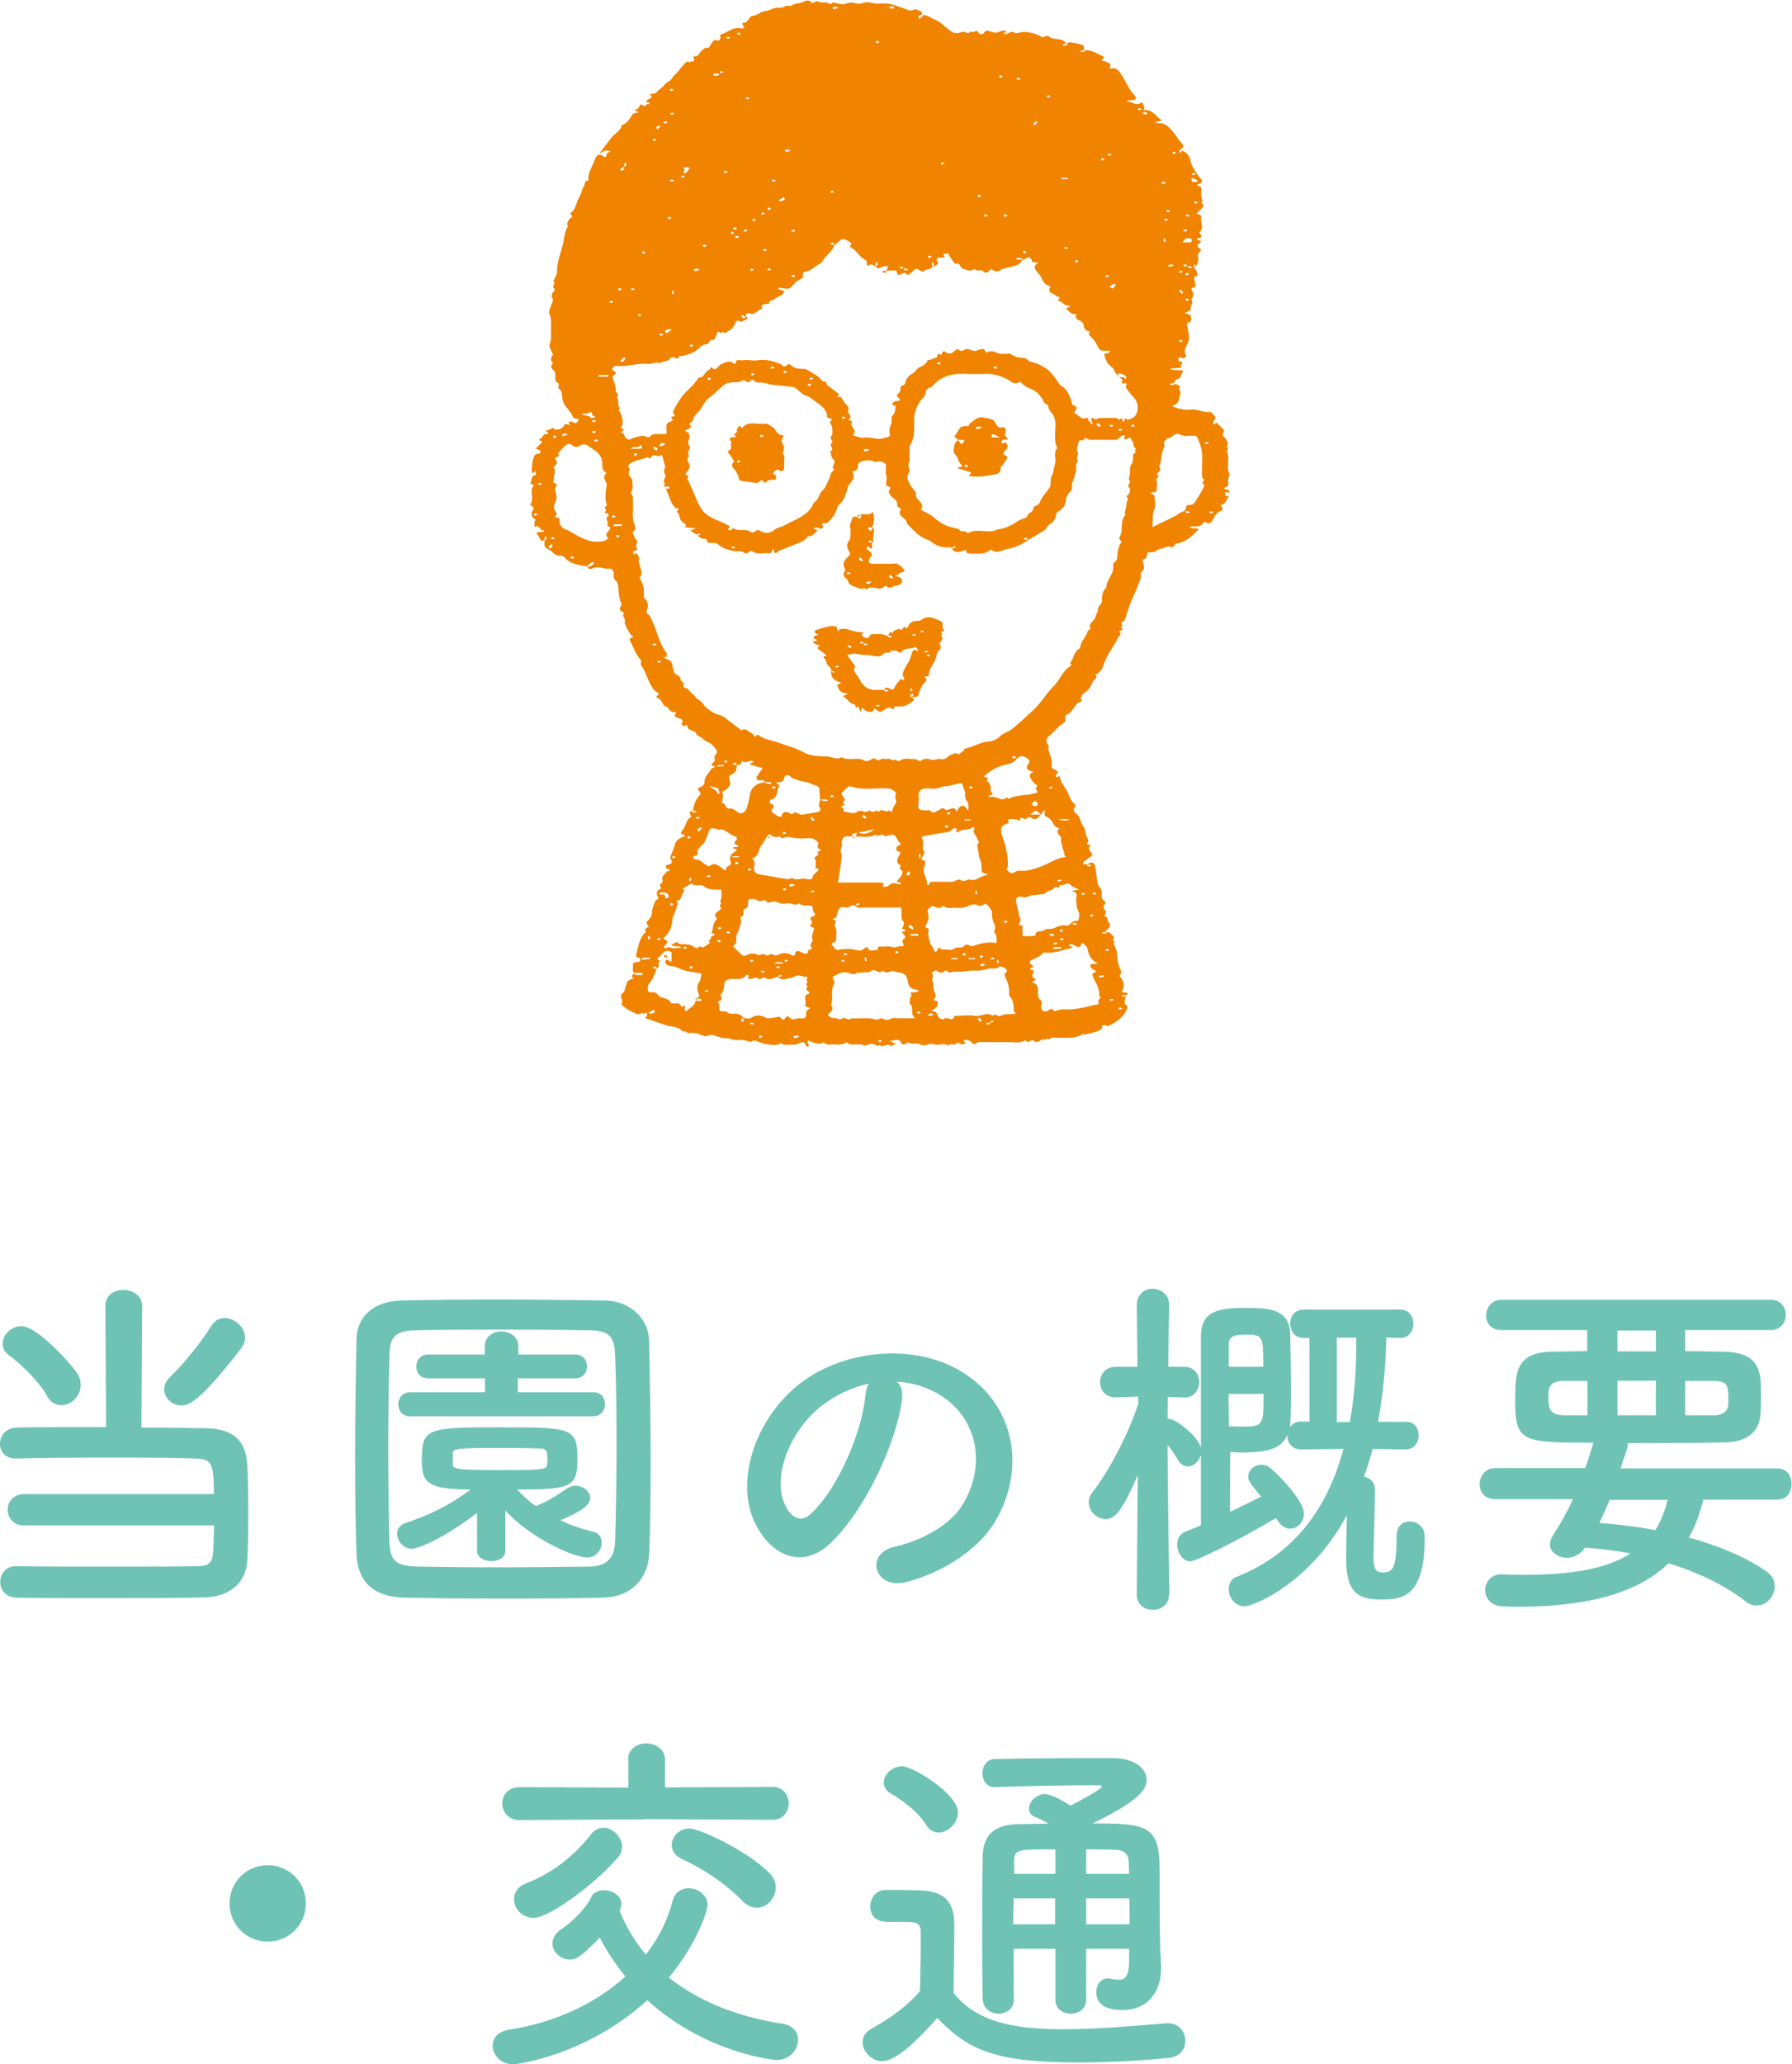 <?xml version="1.0" encoding="UTF-8"?>
<svg id="_レイヤー_2" data-name="レイヤー 2" xmlns="http://www.w3.org/2000/svg" viewBox="0 0 74.64 85.94">
  <defs>
    <style>
      .cls-1 {
        fill: #f08300;
        fill-rule: evenodd;
      }

      .cls-2 {
        fill: #6ec3b4;
      }
    </style>
  </defs>
  <g id="ist">
    <g>
      <g>
        <polygon class="cls-1" points="45.2 2.08 45.2 2.08 45.2 2.08 45.2 2.08"/>
        <polygon class="cls-1" points="46.01 38.79 46.01 38.79 46.01 38.79 46.01 38.79"/>
        <polygon class="cls-1" points="36.89 11.28 36.89 11.28 36.9 11.28 36.9 11.28 36.89 11.28"/>
        <polygon class="cls-1" points="44.48 1.8 44.47 1.81 44.48 1.81 44.48 1.8"/>
        <path class="cls-1" d="M46.01,38.79s0,0,.01,0c0,0,0,0,0,0,0,0,0,0,0,0,0,0,0,0,0,0,0,0,0,.01,0,.02Z"/>
        <path class="cls-1" d="M36.9,11.28s0,0,.01,0c0,0,0,0,0,0h0Z"/>
        <path class="cls-1" d="M45.21,2.07s0,0,0-.01c0,0,0,.02,0,.02,0,0,0,0,0,0,0,0,0,0,0-.01Z"/>
        <polygon class="cls-1" points="48.9 15.97 48.9 15.97 48.89 15.97 48.9 15.97"/>
        <path class="cls-1" d="M44.49,1.8s0,0,0-.01c0,0,0,.01,0,.02,0,0,0,0,0,0,0,0,0,0,0,0Z"/>
        <path class="cls-1" d="M28.8,33.74s0,0,0-.01c0,0,0,.01,0,.01Z"/>
        <path class="cls-1" d="M48.9,15.97s.02,0,.01-.01c0,0,0,0,0,0,0,0,0,0,0,0,0,0,0,.01,0,.01Z"/>
        <path class="cls-1" d="M51.05,20.37c-.1-.02-.07-.06,0-.09.04-.01.1-.03.1-.06.02-.15-.04-.32.08-.45-.2-.31.04-.69-.14-1,.11-.06-.02-.17.04-.26.04-.06-.06-.25-.15-.32-.14-.12.05-.21,0-.28-.09-.12-.21-.21-.31-.32-.07.08-.15.13-.13-.04.01-.07.15-.12.05-.22-.06-.07-.14-.19-.19-.18-.29.04-.54-.14-.82-.1-.21.03-.51-.02-.76-.15.25-.11.26-.13.32-.41,0-.04.02-.08.03-.12.03-.09-.14-.18,0-.28-.06-.03-.12-.06-.19-.1-.02-.01-.05-.02-.09-.02,0,0,0,0,0,0,.01.01.03.03.05.05-.08,0-.13.01-.18.01,0,0,0-.04-.02-.06.04,0,.08-.02.12-.02,0,0,.01,0,.02.01,0,0,0,0,0,0,0,0,0-.01.01-.01,0,0,0,0,0,0,0,0,0,0,0,0,.05-.07.08-.15.13-.16.2-.04.17-.22.27-.36-.21-.04-.4.02-.56-.08.13-.03.27-.02.4-.03.04,0,.07-.04.11-.06-.18-.03.12-.18-.05-.2-.1-.01-.14-.07-.1-.14.04-.08.11-.04.18,0,.02.02.1-.05.15-.08-.19-.26.05-.46.1-.69.02-.1-.03-.45-.07-.57-.03-.07-.04-.13.07-.16.17-.04.06-.2.08-.29,0,0-.09-.04-.14-.06-.04-.01-.08-.03-.12-.04.05-.02.09-.03.14-.06.04-.02.12-.07.12-.08-.06-.14.15-.28.01-.42.13-.14.11-.28.01-.43,0,0,.02-.06.02-.06.26,0,.12-.21.12-.3,0-.08-.1-.11.06-.18.14-.06,0-.22-.05-.33.15-.25.16-.3.13-.55,0-.04.02-.1.05-.12.12-.08.06-.14-.02-.19-.08-.06-.07-.11,0-.16.25-.18-.08-.11-.08-.19.03-.08.29-.01.14-.22-.02-.02-.04-.06-.04-.06.23-.18.04-.41.08-.61.04-.17-.13-.12-.18-.19.08-.08.16-.17.25-.25.11-.09-.16-.19.01-.28-.1-.09-.07-.21-.08-.32-.01-.11.08-.29-.15-.29,0,0,0-.06,0-.06.34-.11.12-.23.02-.38-.12-.18-.27-.38-.31-.59-.04-.26-.19-.37-.39-.46.01.01.02.02.03.04-.03.04-.05.07-.07.09-.01-.04-.03-.07-.03-.11,0-.02.03-.04.05-.06,0,0,.01.02.02.03h0c0-.1.17-.13.05-.24-.15-.15-.25-.35-.39-.51-.16-.19-.32-.4-.63-.36-.03,0-.06-.03-.13-.06.14-.02.22-.03.29-.04-.15-.14-.28-.28-.44-.39-.09-.06-.22-.05-.33-.07.13-.1-.04-.18-.02-.28,0,0-.05-.04-.06-.03-.22.2-.37-.06-.63-.03.16-.14.37.02.4-.15.02-.07-.13-.18-.19-.27-.06-.08-.1-.17-.15-.25-.11-.19-.21-.39-.34-.57-.06-.08-.2-.17-.27-.15-.26.07-.04-.16-.13-.18-.01,0-.02-.03-.03-.03-.08-.03-.15-.08-.23-.09-.23-.02.14-.14-.05-.21-.24-.09-.45-.28-.76-.23,0,0,0,0-.01,0,0,0,0,0,0,0,.01.01.03.03.05.05-.08,0-.13.02-.18.02,0,0-.01-.04-.02-.06.04,0,.08-.02.12-.02,0,0,.01,0,.02.01,0,0,0,0,0,0,.03-.11.02-.21-.08-.24-.17-.05-.34-.08-.52-.1-.03,0-.06.03-.11.06,0,0,0,.01-.01.01,0,0,0,0,0,0,.01.01.03.03.05.05-.08,0-.13.01-.18.02,0,0-.01-.04-.02-.06.04,0,.08-.02.12-.02,0,0,.01,0,.02.01,0,0,0,0,0,0-.06-.14-.18-.18-.33-.2-.12-.01-.28-.02-.36-.09-.13-.13-.25.07-.37-.02-.1-.07-.22-.11-.34-.14-.12-.03-.26-.05-.38-.05-.13,0-.31.09-.38.03-.14-.11-.23.07-.34.01,0-.12-.1-.1-.16-.09-.1.02-.19.08-.28.08-.11,0-.21-.06-.32-.08-.04,0-.1,0-.12.03-.12.18-.22.13-.32-.01-.01-.02-.07-.02-.08-.01-.07.09-.2,0-.22.03-.11.14-.19-.02-.29,0-.13.03-.28.09-.39.04-.15-.06-.28-.19-.42-.3-.1-.08-.2-.18-.32-.22-.2-.06-.36-.26-.59-.2-.01-.06.04-.15-.07-.18-.08-.02-.16-.09-.23-.07-.09.02-.13.07-.26.03-.21-.07-.42-.16-.63-.22-.19-.06-.41-.07-.61-.05-.2.02-.39-.09-.58-.05-.1.02-.22.08-.31.05-.17-.05-.32-.07-.49.01-.09.04-.22,0-.33-.02-.07,0-.18-.06-.2-.04-.11.15-.2-.02-.29,0-.1,0-.22.02-.3-.03-.13-.09-.21.12-.3.03-.17-.18-.32,0-.47.02-.1.02-.24.03-.32.09-.12.08-.24-.02-.35.07-.09.07-.26.02-.38.05-.13.03-.26.12-.39.13-.21.01-.34.19-.55.2-.15.01-.17.32-.41.29,0,.04,0,.09.02.12.02.04.11.08,0,.11-.03,0-.06,0-.09,0-.35-.08-.58.2-.88.27.01.04.04.09.03.13-.02.05-.09.13-.1.12-.22-.12-.24.1-.33.19-.03.03-.04.1-.05.1-.26-.04-.35.2-.49.34-.04.04-.21-.05-.14.12.07.17-.16.05-.16.16-.12-.11-.18,0-.25.07-.09.09-.17.2-.25.3-.08.1-.19.16-.26.29-.06.11-.24.16-.31.27-.08.12-.21.16-.29.27-.06.08-.14.08-.23.09-.2.02.07.11-.02.16-.08.04-.16.1-.23.16.02.01.05.03.07.04.06.01.12,0,.05.09-.09-.09-.15.18-.25.02-.01-.02-.11-.02-.11-.01-.03.11-.1.19-.22.22.01.01.02.03.03.03.05.02.09.04.14.06-.05.01-.11.02-.16.04-.04.01-.09.03-.11.06-.11.18-.22.37-.44.44-.06.26-.31.35-.45.54-.14.19-.29.38-.49.64.15-.07.21-.12.29-.13.06,0,.13.03.2.04-.05.02-.11.03-.15.07-.05.05-.05.24-.15.15-.22-.19-.34.01-.37.11-.08.27-.28.5-.27.8,0,.03,0,.06,0,.09-.21-.02-.12.19-.21.27-.06.05-.06.18-.1.27-.04.09-.09.17-.13.26-.04.09-.06.19-.1.27-.04.09-.09.21-.16.24-.16.07.13.17-.03.24-.08.03-.12.15-.16.24-.01.03.04.1.03.12-.15.25-.15.54-.22.8-.09.36-.24.7-.23,1.08,0,.1-.06.22-.11.31-.03.05-.06.07,0,.14.02.02-.04.11-.05.17-.02.07.14.1.02.21-.07.06-.13.19-.03.32.02.03-.03.13-.05.19-.04.13-.13.28-.1.39.03.1.06.19.07.29,0,.12,0,.24,0,.36,0,.14,0,.27,0,.41,0,.11-.08.22-.06.32.02.12.1.23.15.34,0,0-.01.02-.02.03-.11.12-.08.23.02.34-.18.14-.03.22.05.32.03.04.04.11.04.16.02.11-.05.26.09.32.15.07-.04.19.07.26.1.06.11.16.12.27,0,.12.03.26.09.36.1.17.27.31.34.49.05.13.11.11.19.12.03,0,.05.02.08.03-.02.03-.04.07-.06.1-.08.09-.14.06-.22-.01-.02-.02-.1.01-.15.02.02.04.04.09.05.13-.05-.01-.1-.03-.15-.05-.02,0-.06,0-.06,0-.03.22-.45.32-.47.15-.06.03-.12.07-.19.09-.05.02-.11.03-.16.04.05.02.09.04.13.07,0,0-.02.05-.03.08-.2-.08-.19.22-.36.2.02.02.03.06.06.07.05.02.13,0,.05.09-.04.04-.08.09-.13.13-.13.1-.09.13.05.17.07.02.04.16-.04.15-.15,0-.16.05-.21.19-.07.19-.06.37-.07.55,0,.02.02.06.04.07.04.01.09-.18.13,0,.03.11-.11.08-.13.12-.05.1-.07.22-.1.33.26,0,.06.14.06.21-.03.22.09.45-.07.65,0,0,.05.04.07.06.11.07.11.07.03.19-.07.11-.05.26.08.34.1.06,0,.08,0,.12,0,.08,0,.16.01.24.19-.2.22.19.38.11,0,.02,0,.04.01.06-.12.01-.23.02-.33.04.06.1.13.18.17.27.04.1.11.07.18.04,0-.02,0-.04,0-.06,0-.03.02-.06.05-.13.02.08.04.12.03.15,0,.02-.04.04-.07.05-.03.18-.03.32.16.37.17.11.28.31.53.27.04,0,.11.04.14.08.25.29.61.31.96.37,0,0,0,0,0,0h0s0-.03,0-.04c.06-.05.13-.11.19-.15.04.02.06.03.06.04,0,.02,0,.05-.02.06-.04.04-.09.07-.14.09-.02.01-.06,0-.09,0,0,0,0,0,0,0,.02.15.15.11.2.08.24-.12.46.04.7.01.11-.01.2.12.18.26,0,.09,0,.17.09.24.05.04.08.12.09.18.04.24.02.51.12.72.07.14-.03.18-.04.25-.03.16.21.15.16.22-.1.14.12.22.04.35-.04.06.21.48.25.53.04.04.21.11-.01.14-.01,0-.04.06-.03.08.02.06.06.12.09.19.05.1.09.2.14.3.06.11.12.23.21.32.09.09-.03.17.05.27.2.28.26.64.47.93.05.07.11.14.18.17.21.08-.12.15,0,.22.01,0,.01.03.02.03.2.03.18.29.34.34.15.05.18.3.4.22,0,0,.03.05.03.06-.15.14.03.18.09.2.13.05.25.07.13.25,0,0,.08.07.12.11.08-.09.12-.12.14.04,0,.05.13.1.2.14.05.03.14.03.14.06.03.17.21.16.3.27.08.1.25.13.35.22.1.09.22.21.23.32,0,.1-.18.19-.07.35,0,0-.05.06-.08.09-.07.07-.15.14.04.14,0,0,0,.06.01.08-.17,0-.18.15-.26.24-.11.12-.16.23-.16.39,0,.06-.09.15-.16.17-.13.04-.13.1-.05.18.06.07.06.12,0,.18-.12.11-.24.37-.27.63.02,0,.03,0,.04,0,.03,0,.06.02.13.05-.08.02-.12.04-.15.03-.02,0-.04-.04-.05-.06-.12,0-.11.06-.08.13.01.03.03.06.05.1-.24.11-.22.4-.38.57-.17.18.06.15.13.22-.19.08-.4.17-.44.37-.03.14-.09.26-.14.39-.03.07-.07.16-.04.2.11.17.04.22-.12.25-.1.02-.1.1-.04.16.02.03.11.01.11.04.04.1-.07.04-.09.07-.08.1-.23.22-.21.3.03.12.03.18-.06.22-.14.06.12.16-.04.23-.13.06-.17.2-.06.33.01.01,0,.06-.02.08-.03.03-.1.05-.11.09-.06.15-.13.3-.13.45,0,.19-.12.29-.22.41-.02.02,0,.09.03.12.04.05.09.08-.01.11-.04.01-.1.09-.1.09.1.12-.01.13-.07.21-.17.24-.22.54-.29.82-.02.09.01.14.12.14.02,0,.06.06.06.09,0,.03-.05.08-.07.08-.13,0-.29.05-.25.15.04.11-.08.24.09.33,0,0,0,0,0,0,.02,0,.03-.02.05-.02.08,0,.17,0,.25,0,0,.03.01.06.02.09-.1,0-.19,0-.29,0-.02,0-.04-.03-.07-.05.01,0,.02-.01.03-.02,0,0,0,0,0,0,0,0,0,0,0,0,0,0,0,0,0,0,0,0,0,0,0,0q-.22.12-.04.21c-.27.08-.27.08-.36.42-.02.07-.04.15-.09.18-.22.13.07.34-.08.48.1.08.19.16.3.23.12.07.25.13.38.18.09.04.18-.13.28,0,.11-.12.13-.07.12.06,0,.04-.17.08,0,.13.26.09.52.18.79.27.24.08.52.03.7.27.12-.09.21.15.34.03.1.07.22-.01.33.06.1.06.27.13.36.08.17-.09.3,0,.42.03.09.03.19.08.29.07.2-.03.37.1.55.08.18-.02.33,0,.49.07.02,0,.05.01.06,0,.11-.08.19-.06.31,0,.15.07.32.1.49.12.15.02.31.03.45-.07.16.13.34.05.51.07.08,0,.17-.02.25-.06.14-.06.25-.08.28.12,0,.01.08.02.12.02,0-.03,0-.07-.02-.09-.04-.06-.06-.18.02-.15.21.07.4.19.62.06.14.17.34.06.5.09.16.02.32,0,.46-.09.21.2.49,0,.71.13.02.01.07,0,.09,0,.24-.08.24-.09.43,0,.08.04.09.01.13-.03.13.19.34-.14.48.07,0,0,.14-.08.21-.12-.06-.02-.12-.03-.18-.06-.02,0-.05-.03-.07-.05.18,0,.39-.15.49.12.02.05.19.04.26-.07.15.15.36,0,.49.09.2.13.35-.05.52-.01.03,0,.06,0,.09.01.18.09.39-.1.56.06.09-.12.27,0,.32-.07.14-.15.23.09.34,0,.02-.02.06-.02.07-.04.02-.04-.18-.09,0-.13.06-.02.14.03.2.05.03,0,.04.04.06.06.07.09.13.07.22.01.08-.05.2-.03.3-.03.29,0,.57.01.86,0,.29-.02.59.09.86-.08.12.19.27-.06.32,0,.18.21.32-.08.48-.02.03,0,.12-.08.19,0,.07-.11.18-.08.28-.08.39-.01.79.07,1.15-.17,0,0,.04.05.06.04.2-.05.39-.09.58-.16.07-.03.16-.1.13-.21.05,0,.1-.03.15-.02.03,0,.07.05.09.04.33-.15.63-.34.79-.69.02-.05.04-.14.03-.15-.23-.1-.05-.26-.09-.41,0,0,0,0-.01,0,0,0,0,0,0,0-.02.01-.03.02-.05.04-.04-.03-.06-.05-.09-.07.04-.01.07-.03.11-.03.02,0,.04.03.06.05-.01,0-.02.02-.03.02,0,0,0,0,0,0,0,0,0,0,.01,0,.14-.13.14-.13-.03-.17-.05-.01-.17.04-.08-.1.04-.07.05-.17.04-.25-.02-.09-.05-.2-.12-.26-.12-.11.08-.16.01-.29-.1-.2-.17-.45-.16-.69,0-.11-.05-.22-.09-.32-.02-.05-.04-.09-.07-.13.14-.06-.06-.13,0-.19.02-.02.04-.04.05-.06-.11-.08-.17-.25-.36-.21,0,0,0,0-.01,0,0,0,0,0,0,0,.01.01.03.03.05.05-.08,0-.13.01-.18.02,0,0-.01-.04-.02-.06.04,0,.08-.02.12-.02,0,0,.01,0,.02.01,0,0,0,0,0,0,0,0,0-.01.01-.02,0,0,0,0,0,0,0,0,0,0,0,0,.01-.03.02-.05.04-.07.11-.1.22-.19.06-.36-.05-.05.04-.19-.14-.21-.07,0,.15-.17,0-.27-.04-.03-.06-.16-.03-.2.08-.08.08-.14-.01-.2-.11-.07-.09-.18-.08-.28,0-.11-.02-.2-.1-.28-.04-.04-.07-.12-.08-.19-.04-.21-.05-.43-.09-.64-.04-.2-.15-.23-.36-.1.03,0,.06,0,.08,0,.03,0,.06.02.13.05-.08.02-.12.04-.15.03-.03,0-.04-.06-.06-.09h-.14s0-.08,0-.09c.1-.08.21-.15.31-.23.06-.04.1-.08.02-.16-.05-.05-.11-.18-.09-.21.14-.16-.05-.1-.08-.14-.01-.01-.01-.05,0-.06.09-.08.04-.13,0-.22-.08-.16-.07-.38-.18-.51-.13-.16-.1-.4-.3-.51-.05-.03-.09-.16-.08-.17.17-.16,0-.22-.07-.32-.05-.08-.1-.17-.13-.26-.09-.28-.35-.48-.38-.79-.02,0-.05,0-.06.02-.14.08-.1-.07-.09-.08.12-.08.06-.15-.02-.19-.11-.05-.21-.09-.17-.24.07-.27-.19-.5-.12-.78-.16-.17-.11-.31.06-.44.14-.11.25-.26.39-.38.11-.1.3-.13.23-.35,0-.03.03-.1.05-.11.24-.08.31-.33.47-.48.05-.04.13-.06.18-.1.02-.02-.06-.06-.03-.16.06-.18.22-.21.31-.32.08-.09.13-.22.18-.33.05-.09.24-.13.1-.29.3-.1.33-.4.43-.62.13-.28.31-.53.46-.8.04-.07.07-.17.13-.21.12-.08-.1-.17,0-.19.13-.03.17-.04.05-.14.12-.06-.03-.19.03-.21.09-.04.12-.06.15-.16.1-.33.21-.67.36-.98.11-.23.19-.46.28-.7.03-.1-.04-.22.07-.3.12-.08.05-.22.04-.32-.02-.1-.07-.15.07-.19.03,0,.07-.08.08-.12,0-.08,0-.15.11-.15.1,0,.19.02.29-.07.08-.07.21-.08.31-.11.09-.03.2-.09.26-.05.17.08.16-.12.26-.13.38-.06.64-.3.9-.56.01-.01,0-.04,0-.06-.11-.01-.22-.02-.37-.04.07-.04.1-.06.12-.06.17,0,.36.04.48-.15.01-.02.06-.04.08-.03.17.15.27-.02.32-.12.08-.16.16-.3.35-.35.02,0,.04-.07.04-.11,0-.05-.19-.11.02-.16.08-.02.14-.16.2-.25.09-.14-.05-.07-.08-.1-.03-.02-.04-.07-.04-.11,0-.02.03-.05.05-.05.04,0,.09.02.13.04.01-.09,0-.13-.11-.14ZM49.28,11.03s.07-.03.11-.03c.02,0,.04.03.06.05-.03.02-.05.04-.08.06-.04-.03-.06-.05-.09-.07ZM49.45,12.53s-.05-.02-.07-.03c.01-.03.03-.06.03-.08.07.03.09.04.12.05-.03.02-.05.05-.08.06ZM49.41,11.47s-.02-.05-.03-.08c.02-.01.05-.03.07-.03.03,0,.05.04.08.06-.02.01-.05.02-.12.05ZM49.52,11.17s-.04-.06-.06-.09c.03,0,.06,0,.08,0,.03,0,.06.02.13.05-.08.02-.12.04-.15.03ZM49.75,11.21c0-.08-.02-.13-.02-.18,0,0,.04-.01.06-.02,0,.04.02.08.02.12,0,.02-.02.03-.06.08ZM49.77,8.49s-.02-.05-.03-.08c.02-.01.05-.03.07-.03.03,0,.05.04.08.06-.02.01-.05.02-.12.05ZM49.9,7.53s-.05.04-.07.04c-.07-.01-.19.06-.2-.09,0-.08.02-.1.09-.04.03.02.08.03.11.04.02.01.04.03.06.05ZM49.73,7.2s.06.04.08.05c-.04.02-.07.04-.11.04-.02,0-.05-.03-.07-.04.04-.02.07-.04.1-.05ZM49.41,8.93s.08,0,.13.02c-.02.03-.03.07-.04.07-.04,0-.08-.02-.12-.03.01-.02.02-.06.03-.06ZM49.32,9.56s.08,0,.13.01c-.02.03-.03.07-.05.07-.04,0-.08-.02-.12-.03.01-.02.02-.05.03-.06ZM49.41,9.92c.06-.01.14,0,.21.02.01,0,.02.05.02.08-.02.11-.11.06-.17.07-.05,0-.11,0-.23,0,.1-.1.13-.16.18-.17ZM49.22,11.27s.02.04.04.07c-.05,0-.09.02-.13.02-.01,0-.02-.04-.03-.06.04-.01.08-.02.12-.03ZM49.19,12.06s.06.07.08.11c0,.02-.01.05-.02.07-.05-.04-.1-.08-.15-.12.02-.01.05-.03.09-.06ZM49.17,14.15s.07.03.1.05c-.02.02-.05.04-.07.04-.04,0-.07-.03-.11-.04.02-.01.05-.03.08-.05ZM22.29,21.47s-.06-.04-.08-.05c.04-.01.07-.04.11-.04.02,0,.05.03.07.04-.04.02-.07.04-.1.05ZM22.5,20.19s-.08-.03-.11-.04c.02-.02.05-.03.08-.05.03.02.07.03.1.05-.02.01-.05.04-.07.04ZM46.7,41.94s.02.04.04.07c-.05,0-.09.02-.13.02-.01,0-.02-.04-.03-.06.04-.01.08-.03.12-.03ZM46.57,15.6s.02-.05.02-.06c.08.02.16.03.23.07.04.02.1.08.1.1-.05.17-.08-.01-.13-.01-.07,0-.15,0-.22,0,0,0,0-.06,0-.09ZM46.43,11.81s.05.05.04.06c-.03.05-.07.09-.12.15-.07-.05-.1-.07-.14-.1.07-.04.14-.08.21-.12ZM46.23,6.4s.05.03.08.05c-.05.01-.09.03-.12.03-.02,0-.05-.03-.07-.04.04-.02.07-.04.11-.04ZM46.16,11.45s.02.04.04.07c-.05,0-.09.02-.13.02-.01,0-.02-.04-.03-.06.04-.01.08-.02.12-.03ZM45.93,6.58s.05.04.08.06c-.02.01-.05.02-.12.05,0-.01-.02-.05-.03-.08.02-.01.05-.03.07-.03ZM44.85,10.82s.05.04.08.06c-.02.01-.05.02-.12.05,0-.01-.02-.05-.03-.08.02-.01.05-.03.07-.03ZM44.22,7.41h.27v.05h-.27v-.05ZM44.47,10.36s-.09,0-.13-.01c0,0,0-.06,0-.06.04,0,.08,0,.12,0,0,0,0,.04,0,.07ZM43.68,3.96s.05.04.08.06c-.02.01-.05.02-.12.05,0-.01-.02-.05-.03-.08.02,0,.05-.03.07-.03ZM43.05,5.12s.08-.05.13-.07c0,0,.02.04.03.05-.04.04-.08.09-.12.13-.01-.04-.05-.09-.04-.11ZM42.64,10.44c.07.03.09.04.12.05-.02.02-.05.05-.08.06-.02,0-.05-.02-.07-.03.01-.03.03-.06.03-.08ZM42.43,3.23s.06.04.08.05c-.04.02-.07.04-.11.04-.02,0-.05-.03-.07-.04.04-.02.07-.04.1-.05ZM42.36,10.73c.08.01.16.02.23.04v.04c-.07,0-.14,0-.21,0-.01,0-.02-.01-.06-.04.02-.02.03-.04.04-.04ZM41.92,1.35s.03.02.08.06c-.08,0-.13.01-.18.01,0,0-.01-.04-.01-.06.04,0,.08-.02.12-.02ZM41.83,8.93s.08,0,.13.02c-.02.03-.03.07-.05.07-.04,0-.08-.02-.12-.03.01-.02.02-.06.03-.06ZM41.65,3.13c.07.03.09.04.12.05-.03.02-.05.05-.08.06-.02,0-.05-.02-.07-.03.01-.03.03-.06.03-.08ZM41,8.94s.08,0,.12,0c0,0,0,.04,0,.07-.05,0-.09,0-.13-.01,0,0,0-.06,0-.06ZM40.79,8.11s.05.04.08.06c-.03.01-.05.02-.12.05,0-.01-.02-.05-.03-.08.03-.01.05-.03.07-.03ZM39.3,6.76s.02.04.04.07c-.05,0-.09.02-.13.02-.01,0-.02-.04-.03-.06.04-.01.08-.02.12-.03ZM38.87,10.93s.02.08.02.12c0,.01-.02.03-.06.08,0-.08-.02-.13-.02-.18,0,0,.04-.01.06-.02ZM38.76,10.64s.02.04.05.07c-.05,0-.09.02-.13.02-.01,0-.02-.04-.03-.06.04-.01.08-.03.12-.03ZM38.4.62s.03.02.05.04c-.06.04-.11.09-.16.13-.01-.02-.03-.05-.03-.07,0-.1.07-.1.14-.1ZM37.72,11.18s.06.02.13.05c-.08.02-.12.04-.15.03-.03,0-.04-.06-.06-.09.03,0,.06,0,.08,0ZM37.57,11.09s.04.03.06.05c-.03.02-.05.04-.08.06-.04-.03-.06-.05-.09-.07.04-.01.07-.03.11-.03ZM37.16.25s.07.05.1.08c-.04.01-.08.03-.12.03-.04,0-.08-.04-.12-.06.04-.01.08-.03.14-.05ZM36.51,1.69c.07.03.1.04.12.05-.03.02-.05.05-.08.06-.02,0-.07-.02-.07-.03,0-.03.02-.07.03-.08ZM34.84.27s.05.04.08.06c-.05.01-.11.03-.21.06,0-.02-.02-.05-.03-.08.05-.01.11-.03.16-.03ZM34.66,7.93s.05.04.08.06c-.02.01-.05.02-.12.05,0-.01-.02-.05-.03-.08.02,0,.05-.03.07-.03ZM34.69,10.1s.04.03.06.04c-.02.02-.05.04-.08.06-.04-.03-.06-.05-.09-.07.04-.01.07-.03.11-.03ZM33.08,9.56s.02.03.04.07c-.05,0-.09.02-.13.02-.01,0-.02-.04-.03-.06.04-.01.08-.03.12-.03ZM32.99,11.45s.08,0,.13.02c-.02.03-.03.07-.04.07-.04,0-.08-.02-.12-.03.01-.02.02-.06.03-.06ZM32.85,6.22s.05.04.08.06c-.05.01-.11.03-.21.05,0-.02-.02-.05-.03-.08.05-.01.11-.03.16-.03ZM32.63,8.2s.03.05.07.1c-.05.03-.1.06-.16.08-.04,0-.08-.02-.12-.02.07-.05.14-.1.21-.15ZM32.21,7.47s.07.03.1.05c-.02.02-.05.04-.07.04-.04,0-.07-.03-.11-.04.02-.01.05-.03.08-.05ZM32,8.63c.07.03.1.04.12.05-.03.02-.05.05-.08.06-.02,0-.07-.02-.07-.03,0-.03.02-.07.03-.08ZM32.13,11.22s-.05.04-.07.04c-.04,0-.08-.03-.11-.04.02-.02.05-.03.08-.05.03.01.07.03.1.05ZM31.95,10.41s-.07.04-.11.04c-.02,0-.05-.03-.07-.04.04-.02.07-.04.1-.05.03.02.06.04.08.05ZM31.81,8.84s.02.04.05.07c-.05,0-.09.02-.13.02-.01,0-.02-.04-.03-.06.04-.01.08-.03.12-.03ZM31.41,9.11s.05.04.08.06c-.02.01-.05.02-.12.05,0-.01-.02-.05-.03-.08.02,0,.05-.03.07-.03ZM31.32,11.18s.05.04.08.06c-.02.01-.05.02-.12.05,0-.01-.02-.05-.03-.08.03-.01.05-.03.07-.03ZM31.12,4.05s.08.03.11.04c-.02.02-.05.03-.08.05-.03-.02-.07-.03-.1-.05.02-.01.05-.04.07-.04ZM31.06,9.55s.06.04.08.05c-.04.02-.07.04-.11.04-.02,0-.05-.03-.07-.04.04-.02.07-.04.1-.05ZM30.95,13.11s.07.06.11.11c-.04.01-.09.05-.11.03-.04-.02-.05-.07-.08-.11.03,0,.06-.03.08-.03ZM30.78,1.35s.05.04.08.06c-.02.01-.05.02-.12.05,0-.01-.02-.05-.03-.08.02-.01.05-.03.07-.03ZM30.78,9.84s-.03.07-.04.07c-.04,0-.08-.02-.12-.03.01-.02.02-.06.03-.06.04,0,.08,0,.13.02ZM30.56,9.47s.08,0,.13.02c-.02.03-.03.07-.04.07-.04,0-.08-.02-.12-.03.01-.02.02-.06.03-.06ZM30.51,9.65s.05.04.08.06c-.02.01-.05.02-.12.05,0-.01-.02-.05-.03-.08.02-.01.05-.03.07-.03ZM30.35,1.53s.05.03.07.04c-.04.02-.07.04-.1.05-.03-.02-.06-.04-.08-.05.04-.02.07-.04.11-.04ZM30.19,7.1c.07.03.1.04.12.05-.03.02-.05.05-.08.06-.02,0-.07-.02-.07-.03,0-.03.02-.07.03-.08ZM30.06,2.96s.06.03.08.04c-.04.02-.09.04-.13.05,0,0-.03-.03-.04-.04.03-.02.07-.04.09-.06ZM29.72,3.06c.05,0,.11,0,.16,0,.03,0,.06.03.09.04-.02.01-.04.04-.06.05-.07,0-.13,0-.2,0,0-.03.01-.05.02-.08ZM29.29,10.19s.08,0,.13.02c-.02.03-.03.07-.04.07-.04,0-.08-.02-.12-.03.01-.02.02-.06.03-.06ZM29.06,11.18s.05.04.08.06c-.05.01-.11.03-.21.05,0-.02-.02-.05-.03-.08.05-.01.11-.03.16-.03ZM28.84,14.34s.02.04.04.07c-.05,0-.09.02-.13.02-.01,0-.02-.04-.03-.06.04-.01.08-.03.12-.03ZM28.44,6.98c.08,0,.16-.02.24-.02,0,0,.04.06.03.07-.05.07-.11.14-.17.2-.05-.04-.07-.05-.09-.07.09-.06.09-.12,0-.18ZM28.48,7.3s.02.04.04.07c-.05,0-.09.02-.13.02-.01,0-.02-.04-.03-.06.04,0,.08-.02.12-.03ZM27.98,3.69s.05.04.08.06c-.03.01-.05.02-.12.05,0-.01-.02-.05-.03-.08.02-.01.05-.03.07-.03ZM28.01,4.69s.05.03.08.05c-.05.01-.09.03-.12.03-.02,0-.05-.03-.07-.04.04-.02.07-.04.11-.04ZM27.97,7.47s.07.03.1.05c-.02.02-.05.04-.07.04-.04,0-.08-.03-.11-.04.02-.01.05-.03.08-.05ZM28.08,12.16s-.03.07-.05.1c-.01-.02-.04-.05-.04-.07,0-.04.03-.07.04-.11.02.02.03.05.05.08ZM27.89,9.02s.05.04.08.06c-.02.01-.05.02-.12.05,0-.01-.02-.05-.03-.08.03-.01.05-.03.07-.03ZM27.97,13.73c-.07.05-.14.1-.21.15-.01-.02-.03-.05-.07-.1.05-.03.1-.06.16-.08.04,0,.08.02.12.02ZM27.76,5.05s.02.04.04.07c-.05,0-.09.02-.13.02-.01,0-.02-.04-.03-.06.04-.01.08-.02.12-.03ZM27.62,13.95s-.09.02-.13.02c-.01,0-.02-.04-.03-.06.04-.01.08-.02.12-.03.01,0,.02.04.04.07ZM27.44,5.23s.05.01.07.02c-.04.05-.08.1-.12.15-.02-.02-.03-.05-.06-.1.03-.03.07-.06.11-.08ZM27.26,5.77s.05.04.08.06c-.02.01-.05.02-.12.05,0-.01-.02-.05-.03-.08.02,0,.05-.03.07-.03ZM26.81,10.46s.05.04.08.06c-.03.01-.05.02-.12.05,0-.01-.02-.05-.03-.08.02-.01.05-.03.07-.03ZM26.67,13.07s.02.04.05.07c-.05,0-.09.02-.13.02-.01,0-.02-.04-.03-.06.04-.01.08-.02.12-.03ZM26.4,11.99s.02.03.04.07c-.05,0-.09.02-.13.02-.01,0-.02-.04-.03-.06.04,0,.08-.02.12-.03ZM26,6.94s0-.06,0-.08c0-.03.02-.06.05-.13.02.08.04.12.03.15,0,.03-.06.04-.09.06v.12s-.06.04-.1.05c-.01,0-.04-.04-.06-.06.05-.04.11-.08.16-.12ZM26.07,14.9c-.04.06-.09.12-.13.17-.06-.02-.08-.03-.11-.04.05-.05.1-.1.16-.15.01,0,.05.02.07.03ZM25.82,11.99s.05.04.08.06c-.02.01-.05.02-.12.05,0-.01-.02-.05-.03-.08.03,0,.05-.03.07-.03ZM25.47,12.52s.06.04.08.05c-.04.02-.07.04-.11.04-.02,0-.05-.03-.07-.04.04-.02.07-.04.1-.05ZM25.36,15.61s-.03.07-.04.07c-.13,0-.26,0-.39,0,0-.02,0-.05,0-.07h.43ZM24.91,18.32s-.03.07-.04.07c-.04,0-.08-.02-.12-.03.01-.02.02-.06.03-.06.04,0,.08,0,.13.01ZM24.66,18s.02-.06.03-.06c.04,0,.08,0,.13.02-.02.03-.03.07-.04.07-.04,0-.08-.02-.12-.03ZM24.78,17.58s-.08-.02-.12-.03c.01-.02.02-.06.03-.06.04,0,.08,0,.13.02-.02.03-.03.07-.04.07ZM24.81,17.37c-.07.01-.19.05-.2.03-.07-.14-.22-.05-.4-.18.14,0,.2,0,.25,0,.07,0,.19-.18.21.06M23.56,18.04s.05.04.08.06c-.05.01-.11.03-.21.06,0-.02-.02-.05-.03-.08.05,0,.11-.03.16-.03ZM23.11,18.13s.05.04.08.06c-.02.01-.05.02-.12.05,0-.01-.02-.05-.03-.08.02-.01.05-.03.07-.03ZM22.88,22.81s-.03-.03-.04-.04c.05-.04.1-.09.14-.13.01.03.03.05.03.08,0,.1-.07.1-.14.1ZM23.04,22.45s-.07-.03-.11-.04c.02-.02.05-.03.08-.05.03.02.07.03.1.05-.02.02-.05.04-.07.04ZM23.88,23.26s-.08-.02-.12-.03c.01-.02.02-.06.03-.06.04,0,.08,0,.13.01-.02.03-.03.07-.04.07ZM25.36,22.4c-.07.04-.13.1-.2.12-.08.03-.17.02-.26.03-.44.02-.78-.22-1.14-.41-.01,0-.02-.03-.03-.03-.11-.06-.25-.08-.33-.17-.07-.07-.12-.22-.09-.31.04-.14-.32,0-.12-.21.03-.03-.12-.2-.12-.3,0-.13.1-.26.11-.4.01-.12-.05-.24-.06-.36,0-.06.07-.13.07-.19,0-.04-.12-.05-.15-.1-.02-.03.05-.07.03-.16-.03-.14.14-.31-.03-.46.03-.02.06-.04.08-.06.03-.04.08-.08.08-.12,0-.07-.08-.13-.07-.19,0-.04.11-.06.16-.1.01-.01-.06-.1-.04-.12.11-.12.22-.25.35-.35.04-.03.17-.04.2,0,.1.11.26.11.33.06.26-.19.42.05.57.13.21.12.38.32.39.59,0,.13-.02.27.12.36.02.01.03.04.05.06-.24.17.05.34.01.51-.04.17-.05.35-.05.52,0,.09.02.18.05.26.03.08-.17.11-.03.21.05.03-.16.19.07.16.01,0,.05.1.04.11-.2.09.04.25-.06.36,0,0,.02.05.04.07.03.02.09.04.09.05,0,.15-.3.24-.09.44ZM25.51,21.55s-.02-.04-.03-.06c.04-.01.08-.03.12-.03.01,0,.02.04.04.07-.05,0-.09.02-.13.02ZM25.69,22.38s-.02-.05-.03-.08c.02,0,.05-.03.07-.03.03,0,.05.04.08.06-.02.01-.05.02-.12.05ZM25.57,21.91s0-.05,0-.08h.33s0,.04,0,.06c-.11,0-.22.01-.32.02ZM27.24,26.87s-.05-.03-.07-.04c.04-.02.07-.04.11-.04.02,0,.05.03.08.05-.05.02-.09.03-.13.03ZM27.4,27.59s-.02-.04-.03-.06c.04,0,.08-.02.12-.03.01,0,.02.04.04.07-.05,0-.09.02-.13.02ZM29.92,32.83s.04.13.05.19c0,.01-.05.03-.07.04-.04-.2-.23-.2-.35-.34.13.04.26.06.37.11ZM30.37,32.37s0-.07.02-.08c.27-.15.28-.16.3-.45.06-.01.16.04.18-.07.01-.1.02-.1.12-.05.07.04.2-.04.31-.05.04,0,.08.03.12.04-.04.01-.08.03-.12.05-.09.04-.07.07.01.09.15.04.29.08.46.13-.09.12-.18.24-.26.37-.01.02.02.11.06.13.09.05.24-.08.29.09-.38.03-.6.24-.64.59-.02.16-.07.33-.12.49-.08.21-.25.27-.42.13-.1-.08-.19-.14-.31-.12-.18.03-.12-.26-.31-.22.02-.08.04-.16.05-.24,0-.05.02-.11,0-.15-.03-.05-.07-.07.02-.11.21-.11.36-.27.24-.54ZM30.16,31.68s.05-.03.07-.03c.03,0,.05.04.08.06-.02.01-.05.02-.12.05,0-.01-.02-.05-.03-.08ZM30.52,31.78s.07-.03.11-.03c.02,0,.04.03.06.05-.02.02-.05.04-.08.06-.04-.03-.06-.05-.09-.07ZM32.46,32.72s-.02-.05-.05-.07c-.02-.02-.05-.02-.08-.02.02-.02.04-.07.06-.07.14.02.25-.04.27-.16.03-.18.2-.13.23-.1.27.25.65.19.94.35.11.06.3.03.3.24l.03.39c-.01.1-.08.23-.04.29.12.18.02.22-.12.25-.18.03-.37.06-.62.1-.03-.01-.13-.04-.21-.09-.1-.08-.13.13-.26.04-.11-.08-.31-.14-.36.12,0,.01-.09.03-.11.01-.1-.06-.19-.12-.28-.19-.02-.02-.04-.1-.02-.11.17-.15.07-.21-.08-.26,0,0,0-.14.03-.14.32-.06.25-.38.37-.57ZM32.15,32.8s.02-.06.03-.06c.04,0,.08,0,.13.02-.02.03-.03.07-.04.07-.04,0-.08-.02-.12-.03ZM33.94,34.13s-.09.05-.11.04c-.03-.03-.05-.08-.07-.13,0,0,.04-.02.05-.03.04.04.09.08.13.12ZM32.75,34.69s-.05.02-.12.05c0-.01-.02-.05-.03-.08.02-.01.05-.03.07-.03.03,0,.05.04.08.06ZM32.1,32.64c-.08-.01-.16-.02-.23-.04,0,0,0-.04,0-.04.07,0,.14,0,.21,0,.01,0,.02.01.06.04-.02.02-.03.04-.04.04ZM31.31,36.19s-.05.05-.08.06c-.02,0-.07-.02-.07-.03,0-.03.02-.07.03-.08.07.03.1.04.12.05ZM30.51,35.69v-.04h.27v.04h-.27ZM30.77,35.92s-.05.05-.08.06c-.02,0-.07-.02-.07-.03,0-.03.02-.07.03-.08.07.03.1.04.12.05ZM30.15,31.9h-.27v-.05h.27v.05ZM29.23,34.48c-.04.05-.08.1-.12.15-.02-.02-.03-.05-.06-.1.03-.03.07-.06.11-.08.02,0,.05.01.08.02ZM29.11,34s.02.04.04.07c-.05,0-.09.02-.13.02-.01,0-.02-.04-.03-.06.04-.01.08-.02.12-.03ZM29.04,35.6s.02-.02.02-.03c-.04-.17.04-.27.18-.38.1-.08.15-.23.21-.36.03-.06.04-.13.07-.2.06-.16.11-.18.28-.13.04.01.08.04.12.04.31-.07.47.25.74.29.02,0,.05.1.03.11-.11.12-.16.22.07.25-.02.02-.03.06-.05.07-.04.01-.09,0-.13,0-.02,0-.03.03-.05.05.02.01.05.03.07.03.07,0,.13.04.05.09-.19.1-.29.24-.22.44.08.21-.23.16-.19.33,0,0-.02.02-.04.04-.03-.02-.06-.05-.09-.07-.17-.11-.32-.31-.56-.11-.02.02-.1-.03-.15-.06-.1-.06-.18-.14-.28-.19-.07-.04-.2-.02-.23-.07-.06-.13.09-.1.15-.15ZM30.42,38.82s-.05.04-.07.04c-.04,0-.08-.03-.11-.04.02-.01.05-.03.08-.05.03.02.07.03.1.05ZM29.61,36.48s-.07.04-.11.04c-.02,0-.05-.03-.07-.04.03-.02.07-.04.1-.05.03.02.06.04.08.05ZM28.7,34.81s.05.04.08.06c-.02.01-.05.02-.12.05,0-.01-.02-.05-.03-.08.03-.01.05-.03.07-.03ZM28.8,36.6s-.03.07-.05.1c-.02-.02-.04-.05-.04-.07,0-.04.03-.08.04-.11.02.02.03.04.05.08ZM28.07,35.63s.05.04.08.06c-.02.01-.05.02-.12.05,0-.01-.02-.05-.03-.08.02,0,.05-.03.07-.03ZM27.94,37.59c.07.03.1.04.12.05-.03.02-.05.05-.08.06-.02,0-.07-.02-.07-.03,0-.03.02-.07.03-.08ZM27.8,37.2s.05.08.06.12c0,.02-.04.04-.06.06-.08.07-.08,0-.09-.05-.02-.18-.22-.01-.27-.14.12-.05.25-.06.36.01ZM27.46,39.05s.05.03.08.05c-.05.02-.09.03-.12.03-.02,0-.05-.03-.07-.04.04-.01.07-.04.11-.04ZM27.29,40.23s.04.03.06.05c-.02.02-.05.04-.08.06-.04-.03-.06-.05-.09-.07.04-.01.07-.03.11-.03ZM27.06,38.96s.02.09.01.13c0,.01-.04.02-.06.03-.01-.04-.03-.08-.03-.12,0-.01.04-.02.07-.04ZM26.74,39.95s0-.05,0-.08h.33s0,.04,0,.06c-.11,0-.22.01-.32.02ZM27.13,42.2s-.08-.01-.12-.02c.07-.05.14-.1.21-.15.01.02.03.05.07.1-.05.03-.1.06-.16.07ZM29.07,41.25c0,.07.06.15.05.22,0,.04-.09.07-.15.11.07,0,.15,0,.22,0,.01,0,.02.04.03.06,0,0-.02.03-.03.03-.07,0-.15,0-.22,0-.03.22-.25.28-.37.42-.01.01-.06.01-.06,0-.01-.02-.02-.05-.02-.08.03-.15.03-.15-.08-.12-.02,0-.04.03-.06.04-.06-.29-.38-.08-.44-.19-.12-.24-.41-.14-.54-.33-.07-.1-.17-.11-.27-.1-.13.02-.14-.05-.15-.15,0-.09,0-.17.08-.24.1-.09.21-.34.28-.6.19-.03,0-.27.17-.31-.03-.02-.07-.03-.09-.05-.02-.02-.03-.05-.05-.07.21-.06.26-.46.6-.25,0,.09,0,.19,0,.29,0,.21-.08.07-.14.03-.03-.01-.09,0-.11.03-.02.02-.01.09,0,.11.05.05.11.11.17.11.2,0,.38.1.56.17.24.08.5.1.77.15-.03.12-.03.28-.11.38-.09.12-.06.22-.06.34ZM28.45,39.44s.08-.02.12-.03c.01,0,.02.04.04.07-.05,0-.09.02-.13.01-.01,0-.02-.04-.03-.06ZM28.72,40.25s.05-.03.07-.03c.03,0,.05.04.08.06-.02.01-.05.02-.12.05,0-.01-.02-.05-.03-.08ZM29.38,41.3s-.02-.04-.03-.06c.04,0,.08-.02.12-.03.01,0,.02.04.04.07-.05,0-.09.02-.13.02ZM29.68,38.75s-.05.07-.05.09c0,.06.16-.03.12.09-.01.03-.1.04-.15.07.09.09-.18.15-.02.25,0,0-.31.22-.33.2-.1-.13-.17.04-.25.02-.08-.02-.14-.09-.22-.12-.08-.03-.17-.03-.25-.04-.11-.01-.23.03-.33-.09-.01-.02-.14.07-.22.1,0,.02.02.04.03.06.11.01.23.02.34.03,0,.02,0,.04,0,.05-.14,0-.3.04-.42-.01-.09-.03-.11-.03-.17.02-.02.02-.08-.01-.12-.02.02-.03.04-.06.06-.1,0-.01.02-.02.03-.03.11-.14.1-.14-.11-.25.23-.2.36-.42.38-.75.01-.21.18-.4.19-.63.14-.01-.14-.22.1-.21.04,0,.09-.19.14-.28.04-.07.13-.13,0-.2.07-.04.14-.09.21-.13.06-.03.17-.1.18-.09.14.17.36,0,.49.11.21.19.46.13.74.15,0,.1,0,.21,0,.3,0,.07-.07.2-.05.21.12.07-.13.19.04.23,0,0,0,.02,0,.03-.05.15-.42.18-.17.44-.13.12-.17.29-.19.46ZM30.01,38.6s.02.03.04.07c-.05,0-.09.02-.13.01-.01,0-.02-.04-.03-.06.04,0,.08-.02.12-.03ZM30.04,39.17s-.05.05-.08.06c-.02,0-.07-.02-.07-.03,0-.03.02-.07.03-.08.07.03.1.04.12.05ZM30.91,42.56s-.03-.07-.03-.11c0-.02.03-.04.05-.06.02.02.04.05.06.08-.03.04-.05.06-.07.09ZM31.36,42.66s-.08-.02-.12-.03c.01-.02.02-.06.03-.06.04,0,.08,0,.13.02-.02.03-.03.07-.04.07ZM31.64,43.22s-.02-.05-.03-.08c.02-.01.05-.03.07-.03.03,0,.05.04.08.06-.03.01-.05.02-.12.05ZM33.08,43.22s-.02-.05-.03-.08c.06-.01.11-.03.16-.03.03,0,.05.04.08.06-.05.01-.11.03-.21.06ZM33.68,42.03s-.09.04-.1.06c-.01.15.05.35-.23.3-.14-.03-.28.12-.43,0-.04-.03-.12-.16-.2-.02-.09.15-.15.06-.22-.02-.02-.02-.07-.03-.09-.02-.09.03-.42.08-.49.05-.22-.13-.42-.14-.65,0-.08.05-.21,0-.31,0-.08-.13-.2-.18-.35-.18-.11,0-.22.03-.33-.07-.06-.06-.22,0-.29-.05-.09-.08.04-.26-.1-.36.03-.02.05-.05.08-.06.11-.02.1-.08.07-.16-.01-.03-.05-.09-.04-.09.13-.1.15-.23.16-.39.01-.2.13-.26.34-.27.22,0,.45.06.6-.18,0,0,.07.04.11.06-.07.06-.1.11.03.12.12,0,.25-.1.37,0,.1.08.14-.14.26-.04.06.05.17.05.25.04.09-.01.18-.06.28-.09.15.19.34.08.51.06.1,0,.2-.1.31-.11.08-.01.18.03.26.05.05.02.19-.04.14.06-.05.1-.01.12.03.17-.15.05.01.15-.04.23-.09.11.08.12.09.19,0,.02.01.06,0,.06-.28.06-.11.28-.15.43-.03.09.02.12.12.14.1.02.06.06-.02.09ZM31.24,39.98s.05-.03.07-.03c.03,0,.05.04.08.06-.02,0-.05.02-.12.05,0-.01-.02-.05-.03-.08ZM31.68,40.45s.05-.04.07-.04c.04,0,.08.03.11.04-.02.01-.05.03-.08.05-.03-.02-.07-.03-.1-.05ZM32.67,40.11h-.44c.15-.08.29-.08.44,0ZM32.67,40s.07-.04.09-.05c.03.02.06.03.08.04-.04.02-.09.04-.13.05,0,0-.03-.03-.04-.04ZM32.5,40.58s.06.03.08.04c-.04.02-.09.04-.13.05,0,0-.03-.03-.04-.04.03-.02.07-.04.09-.05ZM32.36,40.31s-.02-.04-.03-.06c.04-.01.08-.02.12-.03.01,0,.02.04.04.07-.05,0-.09.02-.13.02ZM33.93,38.11c-.03.07-.19,0-.17.15,0,.07.15.11.02.21-.05.04-.02.14.08.14.02,0,.06.05.05.07-.05.12-.12.31-.07.41.07.13-.18.2-.04.35.11.11-.23.05-.13.21-.09.08-.17.06-.28,0-.11-.06-.25-.13-.28.1,0,.02-.09.05-.11.03-.22-.14-.43-.13-.65,0-.06.03-.21-.09-.26-.06-.11.07-.16.09-.26,0-.03-.03-.14.04-.21.04-.07,0-.13-.05-.2-.06-.09,0-.19,0-.25.03-.12.07-.21.09-.31-.01-.02-.02-.26-.25-.28-.28-.01-.02-.04-.04-.06-.06.24-.09.09-.33.17-.48.09-.17.15-.36.18-.55.01-.08-.11-.18.08-.22.03,0,0-.27.04-.28.22-.05.15-.21.17-.34.02-.15.15-.04.26-.09.08.03.21.13.28.09.13-.06.2-.04.27.06.01.01.06,0,.09,0,.13-.05.24-.05.37.01.1.05.23.06.34.03.18-.05.34.14.51,0,.15.12.33.08.5.09.02,0,.07.06.07.09,0,.1.02.17.09.24.01.01,0,.06,0,.09ZM32.6,37.01s.08-.02.12-.03c.01,0,.02.04.04.07-.05,0-.09.02-.13.02-.01,0-.02-.04-.03-.06ZM32.87,36.83c.05-.01.11-.03.16-.03.03,0,.05.04.08.06-.05.01-.11.03-.21.06,0-.02-.02-.05-.03-.08ZM33.82,37.15s-.05-.03-.07-.04c.04-.01.07-.04.11-.04.02,0,.05.03.08.05-.05.01-.09.03-.13.03ZM33.98,35.81s0,.16,0,.25c0,.05-.07.09.03.1.05,0,.13,0,.06.09-.08.1-.23.15-.23.31,0,.02-.07.05-.1.05-.12,0-.24-.05-.35-.03-.13.02-.24.06-.37-.02-.05-.03-.14.05-.21.04-.4-.05-.78-.14-1.18-.2-.09-.01-.27-.09-.22-.3.02-.1.06-.24-.06-.33,0,0,0-.06.02-.06.28-.08.2-.41.38-.56l.21-.35s.08-.06.11-.09c.02.03.04.06.07.09.09.02.21.08.25.04.11-.09.13.09.22.05.17-.09.34-.03.51,0,.19.02.39.02.58,0,.15-.01.24.06.35.15.08.08.03.11,0,.17-.02.02.03.1.06.13.02.03.07.03.11.05-.04.01-.08.03-.12.05-.02.01-.04.03-.06.05.19.14-.28.16-.05.32ZM34.44,33.36c-.08-.01-.16-.02-.23-.04,0,0,0-.04,0-.04.07,0,.14,0,.21,0,.01,0,.02.01.06.04-.02.02-.03.04-.04.04ZM36.6,43.38s-.02-.04-.03-.06c.04-.01.08-.02.12-.03.01,0,.02.03.04.07-.05,0-.09.02-.13.02ZM37.9,41.67s-.01.11,0,.13c.2.15-.03.41.23.59-.27,0-.48,0-.68,0-.13,0-.26-.05-.39.05-.03.02-.18.03-.24-.01-.14-.1-.25.05-.34.02-.34-.12-.68-.02-1.01-.06-.13.14-.28-.07-.37,0-.15.12-.26-.05-.38-.01-.04.01-.1,0-.12-.02-.04-.05-.19-.08-.05-.19.12-.09.18-.2.06-.34.12-.26-.03-.56.11-.82.01-.02.02-.05.03-.08.07-.1-.17-.2-.02-.29.16-.09.33-.18.52-.16.12.01.29.11.35.07.13-.09.26-.05.38-.07.11-.02.23.03.33-.07.13-.13.31.21.46-.01.11.11.2.11.34.03.07-.04.2.04.31.05.24.02.37.14.39.37q.03.32.36.35s.05.02.1.04c-.04.03-.05.05-.06.05-.1.01-.2.03-.3.04.14.11-.06.21-.01.33ZM35.02,35.4s0-.03,0-.04c.04-.09.06-.17.04-.27-.01-.06.02-.14.05-.2.02-.04.08-.06.13-.07.07-.01.15,0,.22,0,.02-.04.03-.08.06-.1.05-.03.12-.04.18-.06-.02.06-.04.11-.06.17.27-.03.56.07.82-.09.1.16.29-.11.39.08,0,.01.1-.02.15-.04.21-.06.24-.06.35.12.04.06.07.13.12.18.1.09.04.08-.05.12-.13.05-.1.23-.03.24.17.04.11.08.06.18-.08.14-.15.29.05.4.02.01-.03.11-.01.15.02.05.12.1.11.13-.03.1-.07.22-.15.28-.24.19.1.12.08.2-.02.01-.05.04-.07.04-.09-.02-.18-.07-.27-.05-.09.02-.16.1-.25.14-.05.02-.12,0-.18,0,.02-.04.03-.08.05-.13-.05-.02-.1-.04-.16-.04-.57,0-1.14,0-1.75,0,.05-.31.1-.6.14-.9.01-.08.03-.17.02-.25,0-.05-.04-.1-.06-.15ZM35.19,33.31s-.04-.13-.09-.18c-.07-.07-.07-.11,0-.16.07-.06.12-.13.19-.19.04-.03.12-.06.16-.04.49.18,1,.05,1.49.08.15,0,.25.06.35.15.08.07.01.1,0,.16-.02.09.07.23.03.3-.07.11-.14.2-.16.35-.01.09-.11-.12-.19,0-.01.02-.17-.04-.26-.06-.07,0-.12.15-.21.01,0,0-.14.14-.25.02-.02-.02-.14.04-.2.06-.12-.04-.23-.09-.35-.01-.18.12-.37-.02-.55,0-.01,0,.02-.2-.13-.2.02-.02.03-.04.05-.05.04-.02.08-.03.12-.04-.08-.06-.08-.12-.01-.2ZM36.43,34.52c-.18.11-.36.27-.67.14.28-.06.48-.1.67-.14ZM35.97,33.91s.08.08.12.12c-.01.02-.03.06-.04.05-.05-.02-.1-.04-.13-.07-.01-.01.03-.07.04-.11ZM35.82,37.64s-.09.04-.13.05c0,0-.03-.03-.04-.04.03-.02.07-.04.09-.05.03.02.06.03.08.04ZM35.24,37.78s.09,0,.12-.02c.11-.07.21-.11.33,0,.05.05.17.02.26.02.52,0,1.04,0,1.58,0,.07.23-.06.43.11.6.03.03,0,.15-.03.2-.1.14.03.08.08.11.01,0,.02.08,0,.08-.04.02-.19-.02-.08.09.09.1.15.17,0,.26-.02.01-.03.07-.02.09.07.15.07.2-.04.18-.14-.02-.24.09-.39.04-.12-.05-.26-.03-.39-.02-.09,0-.23-.06-.21.13-.11.01-.22.03-.33.03-.04,0-.06-.11-.1-.13-.04-.01-.11.03-.15.06-.11.11-.21.07-.35.04-.22-.05-.47-.04-.69,0-.19.04-.19-.13-.28-.19-.05-.04.01-.12.11-.13.02,0,.06-.09.06-.14-.02-.17.06-.35-.06-.52-.03-.04.05-.14.04-.21,0-.04-.09-.06-.13-.1.05-.02.13-.03.15-.07.04-.07.04-.16.07-.24.09-.19.09-.19.34-.17ZM37.44,39.65s-.05.02-.12.05c0-.01-.02-.05-.03-.08.03,0,.05-.03.07-.03.03,0,.05.04.08.06ZM36.1,39.99s-.04.02-.06.03c-.01-.04-.02-.08-.03-.12,0-.01.04-.02.07-.05,0,.05.02.09.02.13ZM35.16,39.77s-.02-.04-.03-.06c.04-.01.08-.03.12-.03.01,0,.02.04.04.07-.05,0-.09.02-.13.01ZM35.18,40.04s-.09,0-.13-.01c0,0,0-.06,0-.06.04,0,.08,0,.12,0,0,0,0,.04,0,.07ZM34.62,33.21s-.02-.05-.03-.08c.02,0,.05-.03.07-.03.03,0,.05.04.08.06-.02,0-.05.02-.12.05ZM38.37,32.87c.12-.06.29-.06.43-.04.22.04.39-.09.59-.1.19-.01.38-.08.58-.12.03,0,.06,0,.1,0l.14.41c-.04.11,0,.24.05.31.12.14.08.26.06.42-.06-.08-.1-.17-.16-.19-.13-.04-.22.04-.27.16-.02.03-.04.07-.05.1-.01-.04-.01-.09-.04-.12-.02-.03-.07-.06-.11-.05-.11.01-.27.1-.31.06-.14-.14-.21,0-.3.03-.11.04-.22.17-.34,0-.02-.03-.11,0-.17,0-.33-.01-.36-.05-.3-.41.02-.15-.08-.36.11-.45ZM40.43,34.11v.04h-.27v-.04h.27ZM40.36,32.8s.02-.06.03-.06c.04,0,.08,0,.13.02-.02.03-.03.07-.04.07-.04,0-.08-.02-.12-.03ZM39.45,33.88s.03-.06.03-.08c.07.03.09.04.12.05-.03.02-.05.05-.08.06-.02,0-.05-.02-.07-.03ZM39.51,34.42s-.05.02-.12.05c0-.01-.02-.05-.03-.08.03,0,.05-.03.07-.03.03,0,.05.04.08.06ZM38.24,38.87s0,.05,0,.08h-.33s0-.04,0-.06c.11,0,.22-.01.32-.02ZM37.98,38.69s-.09-.07-.13-.1c0,0,0-.04,0-.06,0,0,.02-.01.06-.03.03.02.08.05.11.09.02.02.02.06.03.09-.03,0-.06.02-.08.01ZM37.85,36.45c-.06-.02-.09-.03-.11-.04.04-.05.08-.1.12-.15.01.02.04.05.04.07,0,.04-.03.09-.05.13ZM38.22,42.2s-.02-.04-.03-.06c.04-.01.08-.02.12-.03.01,0,.02.04.04.07-.05,0-.09.02-.13.02ZM38.29,35.75c0-.08-.01-.13-.02-.18,0,0,.04-.01.06-.02,0,.04.02.08.02.12,0,.01-.02.03-.06.08ZM38.51,35.83c-.3-.05.01-.19-.04-.27,0-.02.05-.08.04-.09-.17-.17.04-.41-.12-.58,0,0,.02-.07.04-.07.35-.06.7-.14,1.05-.18.14-.02.18-.14.29-.18.02,0,.06.04.1.07-.11.1,0,.14.04.1.17-.13.39-.05.57-.17.07-.04.17-.02.07.13-.03.05.11.2.15.32.03.07.14.16,0,.24l.09.56c.06.11.1.23.09.37,0,.25,0,.25.27.32-.12.04-.24.08-.35.14-.12.06-.24.13-.37.08-.14-.04-.25.12-.39.03-.15-.1-.24.05-.36.06-.15.01-.3,0-.45,0-.13,0-.27,0-.4,0-.1,0-.13.04-.12.13-.03,0-.06,0-.09,0,.01-.29-.26-.54-.09-.85.02-.04,0-.16-.02-.16ZM42.33,31.61c.11-.12.21-.18.39-.08.15.08.19.14.12.28-.01.02-.05.04-.06.06-.04.11.02.19.16.23.04,0,.07.03.11.05-.04.01-.09.02-.11.04-.03.04-.06.1-.05.14.04.09.09.17.16.25.05.05.11.09.17.13-.09.07-.1.14-.01.22.01.01,0,.06,0,.06-.15.04-.3.1-.45.1-.21,0-.39.06-.59.09-.08.01-.16.16-.24,0-.05.09-.14.1-.23.09-.09-.02-.18-.07-.28-.09-.08-.02-.17,0-.25,0,0-.12.32-.05.09-.24.02-.17,0-.33-.16-.43,0,0,.03-.08.05-.12-.05-.02-.1-.04-.17-.06.28-.27.6-.44.97-.51.16-.03.29-.1.4-.22ZM42.15,31.51s.07-.03.11-.03c.02,0,.04.03.06.05-.03.02-.05.04-.08.06-.04-.03-.07-.05-.09-.07ZM43.22,33.46c.01.12-.09.1-.15.09-.04,0-.08-.06-.11-.09.05-.04.09-.08.16-.13.05.06.1.09.1.13ZM41.6,40.06s-.03.05-.04.07c-.02-.04-.04-.07-.04-.11,0-.02.03-.05.05-.08.01.05.03.09.03.13ZM40.7,37.18s-.03.05-.04.07c-.02-.04-.04-.07-.04-.11,0-.02.03-.05.05-.08.01.05.03.09.03.12ZM38.56,38.54c.04-.1.1-.2.12-.31.01-.1-.03-.2-.05-.31,0-.06.19-.23.24-.2.15.08.3.12.43-.02.16.18.36.06.55.09.17.02.34,0,.5-.08.11-.05.24-.09.38-.02.08.04.19.02.28-.06.06-.05.32.23.31.37-.02.18.04.35.11.5.07.14-.06.26,0,.33.11.12.07.25.08.43-.36-.06-.67.01-.97.12-.14.05-.25-.15-.38,0-.11.14-.3,0-.45.13-.08.07-.29,0-.44.02-.09.02-.14-.16-.2-.04-.04.07-.04.15-.13.12-.03-.01-.04-.09-.07-.14-.16-.23-.14-.23-.21-.56-.02-.09.11-.25-.09-.29-.01,0-.03-.04-.03-.06ZM41.44,39.91s-.09.03-.12.03c-.02,0-.04-.03-.07-.04.04-.01.07-.04.11-.04.02,0,.05.03.08.05ZM40.91,40.11c.06.02.1.04.14.05-.04.02-.08.05-.12.06-.04,0-.08-.02-.12-.03.04-.03.07-.05.11-.08ZM40.81,39.8s.05-.03.07-.03c.03,0,.05.04.08.06-.02.01-.05.02-.12.05,0-.01-.02-.05-.03-.08ZM40.61,39.88v.05h-.27v-.05h.27ZM40.24,39.74s-.05.02-.12.05c0-.01-.02-.05-.03-.08.02-.01.05-.03.07-.03.03,0,.05.04.08.06ZM39.89,39.88v.05h-.27v-.05h.27ZM38.76,42.29s-.08-.02-.12-.03c.04-.03.07-.05.11-.08.06.02.1.03.14.05-.04.02-.08.05-.12.06ZM40.84,42.56s-.08-.1-.13-.15c.03-.01.06-.04.07-.03.04.02.08.05.11.08-.03.05-.05.08-.06.1ZM41.1,42.65s-.01-.04-.02-.06c.04,0,.08-.02.12-.02.01,0,.03.02.08.06-.08,0-.13.02-.18.02ZM41.28,42.57s-.03-.03-.04-.04c.03-.02.07-.04.09-.05.03.02.06.03.08.04-.04.02-.09.04-.13.05ZM41.67,42.29c-.09.06-.22-.13-.33,0-.25-.18-.49.05-.74,0-.25-.04-.51,0-.76,0-.03,0-.09,0-.09,0-.05.31-.29,0-.42.12-.07.07-.22,0-.27-.13-.06-.16-.07-.16-.28-.2.09-.06.18-.09.23-.16.04-.05.03-.14.05-.2.03-.1-.3,0-.1-.21.05-.05-.05-.23-.08-.36-.02-.11.03-.22-.06-.34-.04-.05.13-.18-.01-.28-.03-.02.16-.17.21-.12.13.11.23.12.35,0,.01-.02.08-.02.08,0,.09.16.21.02.32.04.1.01.19,0,.29,0,.11,0,.23-.03.34-.04.13,0,.27,0,.4,0,.14-.02.27-.06.41-.09.14-.03.29.05.42-.08.03-.03.19.03.26.09.11.08.02.14-.04.22-.02.02,0,.08.02.12.11.22.18.45.16.7,0,.04.01.09.04.12.15.17.15.37.15.57,0,.04.05.08.09.14-.23.04-.45-.02-.65.1ZM41.8,38.36s.08-.03.12-.03c.01,0,.02.03.05.07-.05,0-.09.02-.13.02-.01,0-.02-.04-.03-.06ZM46.34,41.58s.02.04.04.07c-.05,0-.09.02-.13.02-.01,0-.02-.04-.03-.06.04-.01.08-.03.12-.03ZM46.16,39.5s.02.03.04.07c-.05,0-.09.02-.13.02-.01,0-.02-.04-.03-.06.04,0,.08-.02.12-.03ZM45.93,40.59s.05.04.08.06c-.05.01-.11.03-.21.06,0-.02-.02-.05-.03-.08.05,0,.11-.03.16-.03ZM45.6,37.16s.04.03.07.04c-.03.02-.07.04-.1.05-.03-.02-.06-.04-.08-.05.04-.01.07-.04.11-.04ZM45.48,38.06s.05.04.08.06c-.02.01-.05.02-.12.05,0-.01-.02-.05-.03-.08.02-.01.05-.03.07-.03ZM45.12,37.16s.05.04.08.06c-.02.01-.05.02-.12.05,0-.01-.02-.05-.03-.08.02,0,.05-.03.07-.03ZM45.04,39.29s.07-.03.08-.02c.07.08.17.15.18.24.05.25.13.46.43.6-.12.01-.16.02-.2.02-.04,0-.11.02-.11.03,0,.05,0,.12.04.15.06.05.14.09.21.13-.07.07-.24.03-.13.26.11.23.28.47.24.75.16.1-.07.14-.03.25.06.17-.11.11-.19.14-.42.11-.84.21-1.28.18-.12,0-.24.05-.37.08-.11-.2-.22-.02-.33,0-.18.02-.25-.09-.2-.29.01-.05.02-.13-.01-.15-.17-.11-.14-.28-.14-.44,0-.11-.02-.21-.11-.27-.05-.03-.1-.04-.15-.07.05-.02.09-.04.14-.06.01,0,.03-.02.03-.03-.03-.08-.2-.1-.13-.22.07-.13.08-.19-.09-.19,0-.03,0-.09,0-.09.18,0,.13-.07.04-.13-.11-.08-.08-.14,0-.19.16-.09.35-.13.47-.29.02-.02.08-.03.12-.02.39.03.75-.12,1.14-.21-.06-.03-.08-.05-.1-.06-.03-.01-.05-.02-.08-.02.02-.02.04-.06.06-.06.09-.02.16.03.24.08.04.03.23.09.22-.11ZM44.26,39.05s.02.04.05.07c-.05,0-.09.02-.13.02-.01,0-.02-.04-.03-.06.04-.01.08-.03.12-.03ZM44.14,38.72s.05-.03.07-.03c.03,0,.05.04.08.06-.02.01-.05.02-.12.05,0-.02-.02-.05-.03-.08ZM44.2,39.43s0,.04,0,.06c-.11,0-.22.01-.32.02,0-.03,0-.05,0-.08h.33ZM43.91,39.32s-.02-.04-.03-.06c.04,0,.08-.03.12-.03.01,0,.02.04.04.07-.05,0-.09.02-.13.02ZM43.79,38.98s-.07-.05-.1-.08c.04,0,.08-.03.12-.03.04,0,.08.04.12.06-.04.01-.08.03-.14.05ZM44.67,38.42s.06,0,.08,0c.03,0,.06.02.13.05-.08.02-.12.04-.15.03-.03,0-.04-.06-.06-.09ZM44.95,37.04c-.08.01-.16.02-.32.05.1.04.14.05.16.07.03.02.06.06.06.09,0,.05-.02.11-.03.17l.03.32c.02.14.13.25.1.41-.02.11,0,.21-.16.19-.16-.02-.19.23-.39.19-.14-.03-.32.02-.45.09-.16.09-.36.02-.45.1-.11.11-.36-.04-.37.21,0,.01-.07.04-.11.04-.13,0-.26,0-.43,0,0-.15,0-.28,0-.41,0-.08-.21.02-.13-.13.06-.1.06-.18,0-.28-.04-.07-.03-.17-.05-.25-.03-.17-.13-.37-.07-.49.08-.17.34,0,.48-.08.12-.08.22-.06.33-.07.09-.01.17-.03.26-.04.02,0,.05.02.06.01.08-.05.16-.14.25-.15.13-.01.16-.12.25-.16.05-.03.18.14.16-.07.03,0,.06,0,.1,0,.12,0,.24-.14.38,0,.08.09.21.12.34.19ZM44.04,36.66s.07-.04.1-.05c.03.02.06.04.08.05-.04.01-.07.04-.11.04-.02,0-.05-.03-.07-.04ZM44.57,34.1c-.17.11-.34.05-.51,0h.51ZM43.81,32.74s.02.04.05.07c-.05,0-.09.02-.13.02-.01,0-.02-.04-.03-.06.04-.01.08-.02.12-.03ZM43.55,33.73s-.04.08-.04.13c0,.04,0,.11.02.12.23.05.29.26.41.41.04.05.12.07.18.1-.14.13-.06.21.04.32.08.08,0,.2.05.31.04.09.04.21.1.32.03.07,0,.18.09.23-.08.02-.16.03-.24.05-.09.03-.18.06-.27.11-.47.23-.94.46-1.48.42-.13,0-.22.2-.39.04-.09-.08-.14-.08-.05-.17.04-.44-.07-.86-.21-1.27-.1-.29-.1-.47.16-.55.16-.05.06-.11.07-.17.02-.06.34-.04.43.02.02.01.04.02.06.02,0-.28.21.02.29-.1.02-.04.12-.07.15-.05.22.17.33.02.43-.11h-.44c.12-.08.19-.16.24-.15.07,0,.13.09.2.15.02-.02.03-.04.05-.06.05-.06.06-.11.15-.1ZM47.31,18.84c-.08.03-.12.05-.12.14,0,.13.02.25-.08.38-.07.09-.03.25-.05.38,0,.08-.06.21-.03.25.12.11-.15.23.03.33.03.01-.01.26-.07.28-.16.08.07.16-.03.24-.05.04-.03.16-.05.25-.02.09-.04.18-.06.26,0,.03.03.08.02.09-.15.17-.14.37-.15.57,0,.12-.03.26-.09.36-.07.11.16.14.04.26-.06.06-.07.18-.1.27-.02.07-.03.14-.03.21,0,.11,0,.21-.1.28-.03.02-.08.07-.08.1.09.38-.28.62-.28.97-.17.15-.19.35-.18.56,0,.05-.03.11-.07.15-.09.08-.1.17-.11.27,0,.06-.07.13-.08.19,0,.21-.36.3-.21.56-.14.02-.13.14-.18.23-.09.19-.26.33-.26.57-.25.1-.25.37-.38.55-.07.1,0,.12.03.16-.37.18-.47.59-.75.86-.3.3-.52.69-.84.99-.3.28-.6.56-.92.82-.14.11-.33.13-.47.28-.12.12-.32.21-.48.22-.34.02-.61.21-.92.28-.09.02-.13.04-.12.13-.11-.02-.17.22-.31.06-.11.05-.25.07-.33.15-.1.1-.2.14-.32.11-.15-.04-.27.09-.43.02-.13-.06-.28-.03-.41.06-.04.03-.15-.08-.23-.08-.21.02-.44-.08-.64.08-.07.06-.18-.14-.28-.01-.1-.14-.25-.04-.37-.08-.12-.04-.2.14-.34.01-.09-.08-.21.04-.32.08-.04.01-.1.02-.13,0-.3-.2-.67.03-.97-.16-.22.14-.42-.03-.64-.03-.34,0-.72-.03-.99-.19-.3-.17-.63-.24-.94-.36-.3-.12-.63-.13-.9-.34-.08-.06-.14.16-.19.03-.03-.08-.06-.09-.13-.13-.13-.05-.21-.22-.38-.09-.11-.08-.23-.17-.34-.26-.13-.09-.25-.19-.38-.29-.05-.03-.1-.06-.15-.08-.09-.03-.2-.04-.27-.09-.17-.11-.37-.22-.46-.38-.08-.14-.22-.16-.3-.27-.09-.12-.23-.2-.31-.33-.06-.09-.25-.05-.21-.18.05-.15-.12-.15-.12-.23,0-.21-.24-.18-.28-.33-.04-.13-.05-.28-.11-.41-.03-.06-.14-.09-.21-.13-.04-.02-.08-.04-.12-.06.04-.01.1,0,.12-.03.02-.04.04-.12.02-.15-.32-.39-.39-.89-.6-1.33-.06-.12-.08-.25-.22-.32-.02,0-.03-.06-.02-.08.08-.2.1-.39-.09-.55-.01-.01-.02-.04-.02-.06,0-.4-.01-.48-.15-.74-.01-.02-.04-.05-.03-.06.23-.27-.11-.52-.02-.79.01-.05-.04-.13-.08-.19-.06-.09-.09,0-.13.03-.02-.04-.05-.1-.04-.13.03-.07.24-.04.16-.14-.12-.14.13-.31-.08-.39.02-.12-.21-.24,0-.38.03-.02.02-.12,0-.17-.16-.33-.06-.67-.09-1-.01-.11.03-.23-.07-.34-.03-.04.07-.17.06-.26,0-.15,0-.37-.1-.44-.17-.14.08-.3-.08-.4,0,0,0-.06.01-.08.15-.2.59-.25.81-.34.07.12.12.02.16-.03.11-.14.28.09.38-.07.02.02.04.04.06.06.01.02.09.35.1.37.06.12-.11.25.01.38.1.11-.16.27.01.4-.15.15,0,.11.07.12.04,0,.12-.04.1.07-.01.06-.21-.07-.1.13.12.23.15.51.37.7.24-.03-.01.12.06.17.12.09.06.26.19.38.14.12.26.18.14.19,0,.02,0,.03,0,.05.12.01.24.03.45.05-.14.05-.19.07-.24.08.03.02.07.05.1.07.05.03.1.06.14.09.07.06.14.13.22.17.09.04.25-.04.25.16,0,.01.07.03.12.03.26,0,.26,0,.38.1.19.16.57.27.9.25.11,0,.2.19.34.02.08-.09.21.04.31.06.13.03.27,0,.4,0,.11,0,.25.05.25-.15,0,0,.06,0,.06,0,.03.29.2.06.25.04.29-.1.57-.23.85-.34.14-.06.27-.12.33-.27.21.05.27-.13.4-.22-.02-.02-.03-.04-.04-.04-.04-.01-.08-.02-.12-.03.02-.02.04-.06.07-.06.06,0,.13,0,.16.03.06.06.08.01.13,0,.12-.04-.13-.24.09-.21.15.02.21-.1.28-.18.08-.08.14-.18.19-.28.05-.1.06-.24.13-.3.24-.2.3-.47.38-.75.04-.13.18-.23.23-.35.03-.08-.02-.2-.04-.3.12,0,.22-.07.22-.17,0-.25.18-.25.34-.28.07-.01.15-.01.22,0,.07.01.13.06.19.07.04,0,.09-.05.13-.04.07,0,.14.03.2.06.04.02.09.07.09.11.01.13-.03.29.01.4.05.13.01.22,0,.34,0,.03-.01.08,0,.09.05.04.15.06.17.1.02.05-.08.13-.06.18.03.09.09.18.17.24.11.09.21.16.18.33,0,.03.06.07.1.1.02.02.05.03.07.04-.24.32.26.36.23.6.26.25.48.55.85.67.08.03.15.08.22.13.23.18.5.22.78.19.11.28.34.21.51.14.11-.04.11-.03.12.06,0,.03.06.07.09.06.3-.01.62.08.89-.13.02-.01.06-.04.06-.03.22.2.44.02.65-.02.22-.05.44-.1.63-.22.31-.19.63-.37.94-.57.07-.05.1-.14.16-.2.05-.05.13-.09.18-.14.05-.06.11-.14.12-.22.02-.1.01-.16.13-.23.15-.09.29-.23.3-.46,0-.13.09-.27.19-.37.11-.12.02-.25.08-.37.06-.12.08-.27.13-.39.07-.16-.05-.36.11-.5-.14-.11.06-.26-.04-.41-.05-.07.04-.25.06-.41.12-.1.13.04.27-.13.02-.02.14.07.22.07.35,0,.69,0,1.04,0,.15,0,.18-.15.29-.18.07-.02.17,0,.06.1,0,0,.04.07.04.07.08-.02.22-.09.23-.08.06.1.14.22.14.34,0,.08.18.13.04.19ZM26.25,18.69c.16-.16.35,0,.44-.17.02.03.05.05.05.08,0,.03-.02.08-.04.08-.13,0-.26,0-.46,0ZM26.55,18.93s-.05.02-.12.05c0-.01-.02-.05-.03-.08.02-.01.05-.03.07-.03.03,0,.05.04.08.06ZM27.2,18.64s.03-.04.04-.04c.05.02.1.04.16.06-.03.06-.04.08-.05.11-.05-.04-.1-.08-.15-.13ZM27.47,18.53s.06-.08.09-.1c.01,0,.05.02.16.07-.09.04-.13.07-.19.08-.02,0-.05-.03-.07-.04ZM28.7,17.67c.04-.07.14-.11.16-.17.03-.2.19-.3.3-.44.12-.15.19-.36.34-.47.24-.17.44-.39.66-.57.08-.06.19-.08.29-.1.16-.02.33.03.49-.09.08-.07.18.2.31.03.12-.15.18.06.27.06.12,0,.24.01.37.03.07.01.14.05.21.06.3.04.6.06.91.1.04,0,.09.02.12.04.15.11.27.27.44.32.18.05.29.18.43.27.21.14.45.33.45.6,0,.14.35,0,.11.23.03.07.09.14.1.22.01.12.04.29-.03.36-.12.13.14.21,0,.31-.12.09.17.25-.05.33.04.11.04.26.11.31.2.15-.12.33.06.47-.18.09-.16.28-.24.42-.07.14-.13.32-.24.42-.17.14-.16.41-.37.51-.22.56-.77.69-1.22.95-.13.08-.31.08-.44.2-.05.05-.13.08-.19.1-.15.04-.3-.01-.43-.09-.13-.08-.2.18-.37.05-.2-.14-.48.02-.7-.14-.03-.02-.12.16-.22.05-.04-.04.15-.09.02-.16-.13-.07-.26-.13-.4-.19-.58-.24-.72-.37-.97-.97-.1-.24-.21-.48-.31-.72-.15-.01.15-.25-.1-.21,0-.03-.02-.08,0-.09.14-.16.2-.27.11-.44-.07-.13-.07-.19.03-.27-.16-.15.1-.31,0-.44-.13-.15.05-.27,0-.4-.02-.07.02-.16-.11-.16-.02,0-.04-.05-.06-.07.07-.03.13-.06.2-.1.12-.07-.04-.12-.02-.16ZM29.47,15.75s.05-.03.07-.03c.03,0,.05.04.08.06-.02.01-.05.02-.12.05,0-.01-.02-.05-.03-.08ZM31.28,15.56s.05-.03.07-.03c.03,0,.05.04.08.06-.02.01-.05.02-.12.05,0-.01-.02-.05-.03-.08ZM32.09,15.32s.02-.06.03-.06c.04,0,.08,0,.13.02-.02.03-.03.07-.04.07-.04,0-.08-.02-.12-.03ZM32.63,15.47s.05-.03.07-.03c.03,0,.05.04.08.06-.02.01-.05.02-.12.05,0-.01-.02-.05-.03-.08ZM33.79,16s-.03.07-.04.07c-.04,0-.08-.02-.12-.03.01-.02.02-.06.03-.06.04,0,.08,0,.13.02ZM33.71,15.75s.08-.03.12-.03c.01,0,.02.04.04.07-.05,0-.09.02-.13.01-.01,0-.02-.04-.03-.06ZM30.63,22.79s-.05.04-.07.04c-.04,0-.07-.03-.11-.04.02-.01.05-.03.08-.05.03.02.07.03.1.05ZM29.18,22.25s-.09.04-.13.05c0,0-.03-.02-.04-.04.03-.02.07-.04.09-.05.03.02.06.03.08.04ZM35.07,17.37s.05-.03.07-.03c.03,0,.05.04.08.06-.02.01-.05.02-.12.05,0-.01-.02-.05-.03-.08ZM35.97,18.72c.05-.01.11-.03.16-.03.03,0,.05.04.08.06-.05.01-.11.03-.21.05,0-.02-.02-.05-.03-.08ZM37.86,19.47c-.08-.14.05-.26.03-.4-.03-.14,0-.28,0-.42,0-.03-.01-.07,0-.09.25-.36.17-.76.19-1.15.01-.25.1-.49.24-.7.09-.14.27-.22.24-.43,0-.04.08-.09.13-.13.03-.02.1-.01.12-.04.4-.5.94-.58,1.53-.54.08,0,.16,0,.24,0,.11,0,.22,0,.33,0,.37-.04.71.05,1.05.22.13.07.31.29.52.09,0,0,.12.12.19.17.19.14.44.17.6.37.04.05.08.1.12.15.08.09.07.27.26.27,0,.14.06.25.16.36.08.08.12.21.14.32.06.38-.1.77.09,1.14-.19.19-.03.42-.09.62-.06.2-.06.41-.17.59-.03.06-.01.15-.02.23,0,.06,0,.13-.03.18-.14.21-.33.4-.42.63-.06.16-.26.13-.27.26-.01.18-.22.15-.25.32-.01.08-.23.1-.34.17-.26.17-.52.33-.84.37-.09.01-.17.06-.25.08-.35.05-.72-.11-1.05.09-.08-.09-.18-.09-.29-.09-.04,0-.06-.08-.1-.09-.56-.13-.65-.17-1.07-.51-.02-.02-.04-.05-.07-.06-.13-.07-.26-.14-.39-.21-.01,0-.03-.03-.03-.03.2-.3-.27-.38-.21-.65.02-.09-.14-.21-.21-.33-.06-.11-.13-.24-.15-.36-.02-.12.16-.23.07-.38ZM39.03,15.11s.08-.03.12-.03c.01,0,.02.04.04.07-.05,0-.09.02-.13.02-.01,0-.02-.04-.03-.06ZM41.38,15.32s.02-.06.03-.06c.04,0,.08,0,.13.02-.02.03-.03.07-.04.07-.04,0-.08-.02-.12-.03ZM42.81,22.46s-.09.02-.13.01c-.01,0-.02-.04-.03-.06.04-.01.08-.02.12-.03.01,0,.02.04.05.07ZM39.82,22.79s-.09.04-.13.05c0,0-.03-.03-.04-.04.03-.02.07-.04.09-.06.03.02.06.03.08.04ZM45.67,17.67s.04-.05.06-.07c.04.04.08.08.13.12-.03.02-.06.05-.08.05-.04-.02-.08-.05-.11-.09ZM46.2,17.72s.05-.04.07-.04c.04,0,.08.03.11.04-.02.01-.04.03-.08.05-.03-.01-.07-.03-.1-.05ZM46.58,17.88s.08-.02.12-.03c.01,0,.02.03.04.07-.05,0-.09.02-.13.02-.01,0-.02-.04-.03-.06ZM47.12,17.7s.05-.03.07-.03c.03,0,.05.04.08.06-.02.01-.05.02-.12.05,0-.01-.02-.05-.03-.08ZM46.96,17.48c-.12-.13-.12-.03-.13.06,0,0-.06.02-.06.02-.03-.07-.02-.24-.16-.07-.08-.13-.21-.09-.32-.09-.1,0-.21,0-.31,0-.1,0-.22,0-.29.04-.08.04-.09,0-.13-.02-.18-.07-.09.15-.07.16.03,0,.01.09-.02.08-.03,0-.04-.06-.06-.09-.15-.04,0-.22-.21-.16-.14.04-.14,0-.37-.17-.06-.04-.13-.01-.05-.12.06-.08.12-.23-.09-.25-.02,0-.04-.07-.05-.1-.06-.26-.21-.59-.4-.68-.11-.05-.13-.13-.18-.2-.13-.17-.24-.36-.41-.49-.19-.15-.4-.25-.63-.32-.07-.02-.16-.02-.19-.07-.09-.11-.19-.12-.32-.12-.12,0-.28-.06-.4-.14-.01,0-.02-.03-.03-.03-.18,0-.38.04-.53-.02-.16-.07-.28-.13-.44-.02,0,0-.05-.02-.07-.04-.02-.03-.03-.09-.06-.1-.15-.04-.3.09-.41.07-.14-.03-.28-.13-.4-.05-.12.08-.17.06-.26-.02-.02-.02-.13.04-.18.09-.07.08-.15.1-.24.08-.07-.02-.13-.09-.19-.08-.04,0-.07.1-.1.16-.18-.19-.12.12-.24.11-.1,0-.2.12-.32.08-.04.17-.2.25-.32.3-.15.06-.18.21-.33.28-.13.06-.26.23-.28.36-.01.17-.22.09-.2.23.02.13-.05.19-.13.27-.02.02-.03.08-.01.09.25.21.04.16-.09.2-.08.03-.22.15.02.19.02,0-.03.31-.07.34-.1.09-.1.09-.09.31,0,.14-.12.26-.09.41.04.26.02.2-.24.28-.29.09-.55-.07-.83-.02-.13.02-.27-.05-.41-.08-.02,0-.04-.05-.04-.05.25-.19-.23-.35-.02-.53-.06-.03-.11-.06-.17-.1.22-.13-.07-.25-.01-.38.08-.19-.15-.24-.18-.37-.01-.05-.09-.1-.09-.14.02-.1-.3.04-.11-.16-.07-.05-.14-.11-.21-.16-.08-.06-.15-.14-.24-.17-.1-.03-.02-.21-.19-.2-.07,0-.15-.13-.23-.2-.08-.06-.16-.11-.25-.16-.11-.06-.22-.16-.33-.16-.23,0-.43-.02-.6-.19-.02-.01-.06,0-.09,0-.09.12-.18.12-.27,0-.32-.14-.66-.23-1-.17-.21.04-.4-.05-.6,0-.11.02-.29-.1-.3.14,0,0-.05.02-.06.01-.19-.18-.35-.06-.54.01-.13.05-.22.37-.42.11-.03.12-.15.15-.21.22-.15.18-.14.22-.23.22-.11,0-.12.07-.17.14-.11.14-.22.27-.36.39-.26.24-.44.55-.61.87-.02.03,0,.1.02.12.11.1.02.1-.05.11-.16.04.1.12-.02.18-.08.04-.17.07-.21.13-.04.05-.02.14-.02.22,0,.06,0,.12,0,.2-.17,0-.31,0-.46,0-.07,0-.16.02-.19.07-.08.11-.15.05-.24.02-.15-.05-.48.06-.6.12-.09.05-.13.01-.19-.03-.08-.06-.05-.22-.21-.24-.06,0,.04-.04.08-.07.02-.01.02-.05.03-.08-.18,0-.11-.07-.06-.17.03-.07,0-.17,0-.26-.01-.08-.04-.16-.08-.24-.03-.07-.13-.13,0-.2-.1-.07-.09-.17-.09-.28,0-.07-.07-.17-.04-.21.09-.11-.06-.13-.06-.22,0-.14-.04-.28-.08-.41-.03-.1-.12-.19.03-.28.12-.07,0-.12-.05-.15-.13-.1,0-.14.04-.19.02-.02.05-.03.08-.02.45.06.87-.13,1.31-.08.18.02.34-.12.51-.02.12-.13.35-.04.44-.23.01-.03.13-.05.16-.02.12.09.18.05.21-.08.07.04.12.02.19,0,.28-.06.51-.17.7-.37.08-.08.17-.09.27-.11.06,0,.09-.12.15-.17.03-.02.11.01.13,0,.06-.09.11-.19.14-.3.05-.15.18.15.21-.05.1.13.21,0,.27-.03.12-.06.22-.18.27-.33.02-.06.08-.14.2-.05.04.03.21-.08.32-.13-.03-.04-.06-.08-.09-.12.02-.15.14-.1.2-.08.23.05.32-.19.5-.21-.02-.04-.04-.08-.05-.13.05-.02.1-.05.15-.06.06-.01.13-.01.19-.01-.05-.18.13-.11.19-.18.05-.06.14-.09.21-.13.05-.03.1-.05.14-.09.03-.03.06-.08.09-.12-.05-.02-.1-.04-.15-.06-.04-.01-.08-.02-.13-.03.03-.03.05-.06.07-.06.13,0,.28.07.39.03.11-.04.19-.18.29-.27.06-.05.14-.09.22-.13.12-.06.05-.18.09-.25.04-.06.18-.06.26-.1.1-.05.19-.12.28-.19.08-.06.2-.1.24-.17.14-.26.44-.42.52-.72.02-.01.06-.02.07-.03.28-.26.28-.25.59-.06.13.08-.12.14.04.22.22.12.34.4.59.51.03.01.06.09.06.14,0,.18.05.09.14.05.05-.02.15.05.22.08,0-.03,0-.06,0-.08,0-.03.02-.06.05-.13.02.08.04.12.03.15,0,.03-.06.04-.09.06.04.03.08.09.11.08.09-.01.18-.07.27-.08.04,0,.15-.07.13.07,0,.03-.03.06-.06.1,0,0,0,0,0,0,0,0,0,0,0,.01.11-.01.22,0,.32-.01.09,0,.13.01.14.11.01.1.09.08.17.04.04-.03.13-.06.15-.05.12.13.19.07.29-.03.16-.16.18-.18.34-.07.1.07.13.04.2,0,.12-.08.29-.05.39-.18.09-.05.26-.06.1-.23-.01-.01.03-.09.06-.13.01-.01.06,0,.09,0,.07-.02.29.08.12-.14.07-.01.14-.03.21-.03.02,0,.03.07.05.1.08.12.16.23.24.34.2-.1.2.14.32.19.11.04.21.09.33.08.06,0,.15-.07.17-.05.1.1.26,0,.33.07.13.11.2.09.29-.02.02-.03.09-.06.09-.06.09.12.26.11.33.06.25-.15.55-.12.79-.26.07-.04.11-.12.17-.18.14-.03.3-.26.39.07,0,.03.15.03.26.05q-.23.12-.11.3c.08.12.2.22.25.35.06.16.15.27.32.32.11.03,0,.07,0,.11,0,.05,0,.12.03.15.03.04.1.04.15.07.06.03.11.1.18.11.19.05-.09.13.02.17.06.03.14.05.18.1.07.08.14.1.23.1.02,0,.05.04.07.06-.04.01-.08.02-.12.03-.01,0-.02.02-.04.03.11.11.18.25.39.24.1,0-.02.08,0,.1.03.06.07.14.12.15.15.04.22.12.22.27,0,.04.05.07.06.11,0,.1.31.02.14.22.08.08.18.16.25.26.07.1.12.22.19.33.03.04.08.07.13.08.1.01.2,0,.32,0-.02.05-.03.09-.04.09-.23.04-.21.03-.15.22.05.16.13.28.28.38.06.04.09.14.13.21.04.06.09.13.14.19.05.04.12.06.15.11.02.04,0,.1-.02.16.06,0,.12,0,.18,0,.05,0,.05,0,0,.09-.01.03,0,.07,0,.09.09.13.18.26.29.37.12.13.2.27.2.46,0,.28-.14.46-.42.5ZM47.42,4.59s-.02-.04-.03-.06c.04-.01.08-.02.12-.03.01,0,.02.04.04.07-.05,0-.09.02-.13.02ZM47.69,4.77s-.08-.04-.12-.06c.04-.01.08-.03.14-.05.03.02.07.05.1.08-.04,0-.08.03-.12.03ZM48.91,6.31s.05.04.08.06c-.02,0-.05.02-.12.05,0-.01-.02-.05-.03-.08.02-.01.05-.03.07-.03ZM48.9,11.06c-.05.01-.11.03-.21.06,0-.02-.02-.05-.03-.08.05-.01.11-.03.16-.03.03,0,.05.04.08.06ZM48.6,8.74s.08,0,.13.02c-.02.03-.03.07-.04.07-.04,0-.08-.02-.12-.03.01-.02.02-.06.03-.06ZM48.51,9.19s-.02-.04-.03-.06c.04,0,.08-.02.12-.03.01,0,.02.04.04.07-.05,0-.09.02-.13.02ZM48.55,10.05s-.04.02-.06.03c-.01-.04-.03-.08-.03-.12,0-.01.04-.02.07-.05,0,.05.02.09.02.13ZM48.42,7.57s.08,0,.13.02c-.02.03-.03.07-.05.07-.04,0-.08-.02-.12-.03.01-.02.02-.06.03-.06ZM49.43,21.37s-.04-.06-.06-.09c.03,0,.06,0,.08,0,.03,0,.06.02.13.05-.08.02-.12.04-.15.03ZM49.7,20.99c-.1.06-.29-.02-.3.13-.01.2-.19.17-.28.25-.15.12-.34.19-.51.28-.19.09-.37.18-.62.3.05-.29-.02-.51.09-.74.07-.15.02-.35.01-.53,0-.03-.03-.08-.06-.1-.03-.02-.08-.03-.12-.04.03-.02.07-.05.11-.05.15.02.17-.06.16-.18,0-.1.03-.23-.01-.31-.05-.11.19-.16.03-.25,0,0-.02-.03-.01-.03.07-.09.23-.15.08-.3.07-.11.09-.23.1-.37.01-.15.06-.3.12-.44.04-.09-.06-.19.05-.27.04-.03.07-.11.09-.1.13.02.18-.07.26-.13.05-.04.16-.07.2-.05.2.14.43.07.64.08.1,0,.13.03.17.14.15.36.2.57.17.98,0,.11,0,.21,0,.31,0,.12-.03.31.03.34.15.09-.12.19.03.24.02,0,.03.05.03.07-.02.1-.4.74-.47.78ZM50.24,18.48s-.05-.03-.07-.04c.04-.02.07-.04.11-.04.02,0,.05.03.08.05-.05.01-.09.03-.13.03ZM50.4,21.37s-.02-.04-.03-.06c.04-.01.08-.02.12-.03.01,0,.02.04.04.07-.05,0-.09.02-.13.02Z"/>
        <path class="cls-1" d="M46.84,41.49s0-.02-.02-.01c0,0,0,0,0,0,0,0,.01,0,.02.01Z"/>
        <path class="cls-1" d="M22.68,22.44s0,0-.01,0c0,0,0,0,.01,0Z"/>
        <path class="cls-1" d="M49.25,6.25s.01-.02.02-.03c0,0-.02,0-.02.03h0s0,0,0,0Z"/>
        <path class="cls-1" d="M36.91,11.27s0,0-.01.01h0s0,0,0-.01Z"/>
        <path class="cls-1" d="M36.91,11.27s0,0,0,0c0,0,0,0,0,0,0,0,0,0,0,0Z"/>
        <path class="cls-1" d="M43.35,33.89s0,0,0,0h0s0,0,0,0Z"/>
        <path class="cls-1" d="M35.61,34.81s-.06,0-.09,0c-.02,0-.03,0-.05,0h.18s-.03,0-.04,0Z"/>
        <path class="cls-1" d="M26.4,40.52s0,0-.01,0h0s.02.01.01,0Z"/>
        <polygon class="cls-1" points="26.4 40.51 26.4 40.51 26.4 40.52 26.4 40.51"/>
        <path class="cls-1" d="M24.57,23.47s-.07.04-.1.06h0s.06-.04.1-.06Z"/>
        <path class="cls-1" d="M28.98,41.57v.09c.06-.03.06-.06,0-.09Z"/>
        <path class="cls-1" d="M44.43,1.83s.01,0,.02-.01c0,0,.01,0,.01,0,0,0,0,0,0,0-.01,0-.03.02-.04.02Z"/>
        <path class="cls-1" d="M45.16,2.1s.02,0,.02,0c0,0,.01,0,.01-.01,0,0,0,0,0,0-.01,0-.02.02-.04.02Z"/>
        <path class="cls-1" d="M48.85,15.99s.02,0,.02-.01c0,0,.01,0,.01,0,0,0,0,0,0,0-.01,0-.02.02-.04.02Z"/>
        <path class="cls-1" d="M49.25,6.25s0,0,0,0c0,0,0,.01,0,0Z"/>
        <path class="cls-1" d="M49.23,6.29s.01-.02.02-.03h0s-.02.03-.02.03Z"/>
        <polygon class="cls-1" points="49.26 6.26 49.25 6.25 49.25 6.25 49.26 6.26"/>
        <polygon class="cls-1" points="49.25 6.26 49.25 6.25 49.25 6.24 49.25 6.24 49.25 6.25 49.25 6.26"/>
        <polygon class="cls-1" points="28.83 33.75 28.83 33.75 28.83 33.75 28.83 33.75"/>
        <path class="cls-1" d="M28.83,33.75s0,0,0,0c0,0,.01,0,0,0Z"/>
        <polygon class="cls-1" points="28.82 33.75 28.83 33.75 28.84 33.75 28.83 33.75 28.82 33.75"/>
        <path class="cls-1" d="M28.83,33.73s-.03,0-.04,0c.01,0,.02.02.03.02,0,0,0-.01,0-.02Z"/>
        <path class="cls-1" d="M28.86,33.77s-.02-.01-.03-.02h0s.03.02.03.02Z"/>
        <path class="cls-1" d="M28.8,33.74s0,0,0,0h.02s-.01,0-.02,0Z"/>
        <path class="cls-1" d="M22.68,22.42s0,0,0,0c0,0,0-.01,0,0Z"/>
        <path class="cls-1" d="M22.66,22.42s0,.02,0,.03c0-.01.01-.02.02-.03,0,0-.01,0-.02,0Z"/>
        <path class="cls-1" d="M22.71,22.38s-.01.02-.02.03h0s.02-.03.02-.03Z"/>
        <polygon class="cls-1" points="22.68 22.42 22.68 22.42 22.68 22.42 22.68 22.42"/>
        <path class="cls-1" d="M22.68,22.43s0,0,0-.01c0,0,0,0,0,0,0,0,0,0,0,0,0,0,0,0,0,.01Z"/>
        <path class="cls-1" d="M22.68,22.44s0,0,0,0c0,0,0,0,0-.01,0,0,0,.01,0,.01Z"/>
        <path class="cls-1" d="M45.97,38.82s.01,0,.02-.01c0,0,.01,0,.02,0,0,0,0,0,0,0-.01,0-.02.02-.04.02Z"/>
        <path class="cls-1" d="M46.77,41.44s.02.02.04.03h0s-.03-.02-.04-.03Z"/>
        <polygon class="cls-1" points="36.98 26.47 36.98 26.48 36.98 26.48 36.98 26.47"/>
        <path class="cls-1" d="M39.25,25.95s-.02-.08-.05-.09c-.25-.08-.49-.28-.78-.08-.06.04-.14.08-.22.07-.21,0-.33.09-.39.26,0,.02-.03.03-.05.05-.07-.11-.14-.04-.17.02-.06.11-.14-.03-.18,0-.07.07-.23.04-.21.18-.04-.02-.1-.05-.11-.04-.05.03-.08.08-.09.14.01,0,.03,0,.04,0,.03,0,.06.02.13.05-.07.02-.11.04-.14.03-.02,0-.04-.04-.05-.06,0,0,0,0,0,0-.1-.04-.18-.07-.26-.08-.11-.01-.22,0-.34,0-.08,0-.13,0-.17.1-.04.11-.27.06-.32-.07-.01-.03.16-.1,0-.11-.22,0-.41-.07-.62-.13-.09-.03-.21,0-.31,0-.01,0-.02.07-.03.1-.02-.03-.06-.06-.06-.1,0-.07-.01-.11-.11-.12-.28-.03-.52.09-.77.16-.08.02-.07.1,0,.15.03.02.07.02.11.03-.04.02-.08.03-.12.05-.04.02-.08.05-.12.07.03.03.06.07.1.08.08.03.09.06,0,.08-.09.02-.14.03-.04.1.04.03.09.04.14.06.04.01.08.02.12.02-.04.02-.08.03-.11.06-.01.01,0,.06,0,.08.1.08.21.15.31.23.02.01.02.05.03.07-.19,0-.1.06-.04.14.05.07.05.16.1.23.06.08.18.13.15.26.03,0,.06,0,.08,0,.02,0,.04.02.06.04h0,0s0,0,.01.01c-.02,0-.05.02-.07.02-.03,0-.05,0-.08,0,0,.21.14.32.33.38.05.02.12.06.04.07-.15.03-.12.06-.08.17.07.18.2.23.42.25-.1.04-.15.07-.23.1.2.1.27.31.5.35.05.01,0,.23.15.07.03.08.06.15.08.23.08,0,0-.28.19-.07.04.05.14.06.22.07.09.02.17,0,.15-.12.03,0,.07,0,.08.01.15.14.21.15.38.02.09-.07.18-.1.26-.06.09.05.13.1.13-.04,0-.01.04-.03.05-.03.35.02.5-.03.73-.22.12-.1-.06-.12-.02-.18.11,0,.25.05.27-.13.01-.08.05-.16.09-.24.03-.07.08-.13.12-.19.04-.07.18-.1.08-.21-.13-.16.13-.02.13-.14-.01-.27.23-.47.3-.73.03-.1.02-.22.14-.3.05-.03.07-.15.04-.2-.04-.06-.06-.09,0-.14.04-.04.08-.1.09-.16,0-.04-.12-.07-.02-.14.05-.03-.16-.17.06-.14,0,0,.03-.05.03-.05-.12-.09-.05-.21-.07-.32ZM34.83,27.8s-.02-.04-.03-.07c.02,0,.05-.03.07-.02.03,0,.05.03.07.05-.02,0-.05.02-.11.04ZM38.03,26.4s.07,0,.12.01c-.02.03-.03.06-.04.06-.04,0-.07-.02-.11-.02.01-.02.02-.05.03-.05ZM36.04,26.78s.06.02.12.05c-.07.02-.11.04-.14.03-.03,0-.04-.05-.06-.07.03,0,.05,0,.08,0ZM35.91,26.71s.04.03.06.04c-.02.02-.05.03-.08.05-.03-.03-.06-.04-.09-.06.03-.01.07-.03.1-.03ZM35.35,26.86s.08.03.12.04c-.02.05-.03.07-.04.09-.05-.03-.09-.07-.14-.1.02-.01.04-.04.06-.04ZM36.52,29.41s-.02-.03-.03-.05c.04,0,.07-.02.11-.02.01,0,.02.03.04.06-.05,0-.08.02-.12.01ZM38.04,28.94s-.06.06-.1.1c-.01-.04-.04-.08-.03-.1.02-.03.07-.05.11-.07,0,.02.03.05.02.07ZM37.91,28.72s.03-.04.05-.07c.01.02.02.04.05.1-.01,0-.04.02-.07.03,0-.02-.03-.05-.03-.06ZM38.23,27.11c-.13-.09-.19-.08-.24.06-.03.09-.06.18-.09.27-.08.2-.24.37-.29.58-.01.04-.03.1,0,.13.04.06.1.1.02.16-.01.01-.1-.05-.11-.04-.1.11-.21.23-.27.36-.05.1-.09.1-.17.05-.09-.05-.19-.11-.26.03.03,0,.05,0,.08,0,.03,0,.06.02.12.05-.08.02-.11.04-.14.03-.03,0-.04-.05-.06-.07-.13,0-.25,0-.38,0-.23,0-.4-.1-.52-.25-.09-.11-.14-.25-.24-.38-.07-.09-.17-.21-.05-.34-.11-.15-.22-.3-.34-.48.17-.05.31-.08.49-.03.17.04.35.02.53.05.18.03.35.09.49-.07.08-.09.18-.04.27-.05,0-.12.1-.07.17-.08.05,0,.12,0,.15.03.06.04.12.09.17.01.13-.18.38-.09.55-.19.06-.04.17.2.12.17ZM38.37,26.32s-.02-.03-.03-.05c.04,0,.07-.02.11-.02,0,0,.02.03.04.06-.05,0-.08.02-.12.01ZM38.49,27.13s.07-.03.1-.04c.02,0,.04.02.08.04-.04.01-.08.03-.12.03-.02,0-.04-.02-.06-.04ZM38.7,27.32s-.07-.02-.11-.02c.01-.02.02-.05.03-.05.04,0,.07,0,.12.01-.02.03-.03.06-.04.06Z"/>
        <path class="cls-1" d="M36.31,22.57s0-.02-.02-.01h0s.01,0,.02.01Z"/>
        <path class="cls-1" d="M35.24,24.07c.06.06.09.14.13.22.02.04.14.11.22.13.12.03.24.14.37.07.08-.04.12.12.2,0,.03-.04.17-.03.25-.02.09,0,.18.05.26.03.08-.01.15-.08.22-.12,0,0,.02,0,.03.02.14.16.26,0,.39-.02.14-.01.25-.06.26-.18.01-.14-.12-.18-.24-.21,0,0-.01-.02-.03-.04.06-.02.14-.02.15-.06.04-.1.26-.02.2-.17-.05-.11-.18-.18-.28-.25-.04-.03-.12,0-.18,0-.28,0-.57,0-.85,0-.16,0-.2-.11-.11-.23.13-.18.12-.19-.08-.34-.01,0-.02-.02-.03-.03-.02-.03-.03-.06-.05-.09.04,0,.1-.03.12-.01.1.11.14.08.13-.06,0-.04,0-.09-.02-.15,0,0,0,0-.01,0,0,0,0,0,0,0-.02.01-.03.02-.05.04-.04-.03-.06-.05-.09-.07.04-.01.07-.03.11-.03.02,0,.04.03.06.05,0,0-.02.02-.03.02,0,0,0,0,0,0,0,0,0,0,.01,0,.04,0,.09-.02.09-.02-.07-.18.04-.36.01-.53,0-.03-.06-.05-.09-.07.14-.2.09-.41.06-.65-.17.19-.35.08-.51.11-.01.06.04.16-.07.18-.03,0-.07-.05-.11-.08-.06.01-.15-.04-.18.07-.05.15-.14.28-.07.45l-.02.43c-.16.13-.14.35-.07.45.13.18.02.23-.07.32-.16.18-.17.25-.07.47,0,.02,0,.05,0,.06-.11.13-.06.24.05.34ZM37.08,23.92s.08.08.12.12c-.01.02-.03.06-.04.05-.05-.02-.1-.04-.13-.07-.01-.01.03-.07.04-.11ZM36.23,21.94s.07.03.12.06c-.05.06-.07.09-.09.11-.04-.04-.08-.08-.12-.12.03-.02.06-.05.09-.05ZM35.82,23.2s.08.08.13.12c-.01.02-.03.06-.04.05-.04-.02-.1-.04-.13-.07-.01-.01.03-.07.04-.11ZM36.18,24.2s.08.02.12.03c-.04.03-.07.05-.11.08-.06-.02-.1-.03-.14-.05.04-.02.08-.05.12-.06ZM35.37,23.83s.03.02.08.06c-.08,0-.13.01-.18.01,0,0,0-.04-.01-.06.04,0,.08-.02.12-.02Z"/>
        <path class="cls-1" d="M35.86,21.4c-.06.03-.12.06-.18.09.11.06.13-.04.18-.09Z"/>
        <path class="cls-1" d="M34.75,27.98c-.05,0-.1,0-.14-.04v.08s.09-.04.14-.04h0Z"/>
        <path class="cls-1" d="M36.86,11.3s.02-.01.04-.02c0,0-.02-.01-.02-.01-.04,0-.08.01-.12.02,0,.02.01.06.02.06.05,0,.1,0,.18-.01-.03-.02-.04-.04-.05-.05,0,0,0,0-.01,0,0,0-.02,0-.02.01Z"/>
        <path class="cls-1" d="M40.05,19.42c-.06.02-.11.04-.19.07.19.06.36.1.52.15.18.05-.11.16.02.18.39.06.76-.02,1.14-.09.06-.01.14-.12.14-.17-.02-.15.11-.21.16-.32.04-.08.25-.23-.03-.3-.01,0-.02-.09,0-.12.03-.05.1-.09.13-.14.02-.05.04-.13.02-.15-.04-.04-.06-.17-.16-.08-.02.01-.06,0-.09-.01.01-.04.02-.11.04-.12.07-.02.15-.02.23-.02-.02-.04-.02-.07-.04-.08-.1-.08-.1-.11-.05-.24.01-.03,0-.06,0-.09-.04-.2-.21-.04-.3-.11-.12-.09-.14-.28-.28-.32-.54-.14-.54-.13-.93.19-.01.15-.13.07-.21.09-.06.02-.13.01-.16.05-.1.13-.18.27-.26.39.06.05.11.09.16.13.06,0,.1,0,.14,0,.04,0,.09.02.13.03-.02.03-.05.07-.07.1-.06.08-.1.02-.13-.02-.03-.03-.05-.07-.08-.1-.14.1-.16.25-.18.4-.03.17.12.22.16.33.05.14.04.17.21.36ZM41.39,18.08c.07.03.13.06.26.13-.16,0-.24,0-.32,0-.02,0-.02-.08-.03-.12.03,0,.07-.01.09,0ZM40.82,17.75s.06.04.08.06c-.06.01-.11.03-.22.06,0-.02-.02-.05-.03-.09.06-.01.11-.03.17-.03ZM40.21,19.34c.07.03.1.04.12.05-.03.02-.05.05-.08.06-.02,0-.05-.02-.08-.03.01-.03.03-.07.03-.08Z"/>
        <path class="cls-1" d="M30.57,19.22c-.21.21.06.31.11.45.03.08.1.15.09.25,0,.03.04.08.07.09.22.04.45.06.67.1.11.02.16-.21.28-.07.11.14.14-.05.22-.04.08,0,.15-.08.25-.01.04.02.09-.13.05-.19-.03-.05-.17-.07-.07-.16.04-.04.12-.1.15-.09.26.15.29-.01.27-.2-.02-.16.08-.34-.07-.49.09-.15.08-.28-.02-.44-.04-.06.04-.18.06-.28,0,0-.02-.02-.03-.02q-.19,0-.32-.24s-.04-.05-.06-.07c-.13-.08-.24-.19-.4-.17-.31.04-.66-.14-.91.18-.17-.18-.18,0-.23.1.03.04.06.08.09.12-.03.02-.06.05-.09.07-.02.03-.05.09-.07.09-.16,0-.31,0-.14.22-.08.1.06.25-.1.33-.07.03-.06.07,0,.14.08.1.14.22.21.32ZM31.68,18.09c.07.03.1.04.13.05-.03.02-.05.05-.08.06-.02,0-.07-.02-.07-.03,0-.04.02-.07.03-.08ZM30.77,19.16s.06.04.08.06c-.03,0-.05.02-.12.05,0-.01-.02-.05-.03-.08.03-.01.06-.03.08-.03Z"/>
        <path class="cls-1" d="M30.72,18.01s0-.03,0-.05c-.06.05-.11.11-.17.16.06.01.11.02.17.03,0-.02,0-.03,0-.05,0-.03,0-.06,0-.09Z"/>
        <path class="cls-1" d="M35.65,34.81c-.06.05-.12.05-.18,0,.02.03.05.06.07.09.04-.03.07-.06.11-.09Z"/>
        <path class="cls-1" d="M32.13,34.81c-.06.05-.12.05-.18,0,.02.03.05.06.07.09.04-.03.07-.06.11-.09Z"/>
        <path class="cls-1" d="M27.8,39.79s-.09-.02-.13-.02c-.01,0-.02.04-.03.06.04.01.08.02.12.03.01,0,.02-.04.04-.07Z"/>
        <path class="cls-1" d="M39.92,18.33s-.01,0-.02,0c0,0,0,0,0,0,0,0,0,0,.01,0h0Z"/>
        <path class="cls-1" d="M30.72,17.96v.19c.06-.06.06-.13,0-.19Z"/>
      </g>
      <g>
        <path class="cls-2" d="M1.01,63.51c-.45,0-.69-.33-.69-.66s.24-.65.69-.65h7.9c0-1.33-.12-1.46-.76-1.48-.66-.03-2-.04-3.39-.04-1.6,0-3.27.01-4.08.04h-.03c-.44,0-.65-.3-.65-.62s.24-.66.71-.67c.72-.02,2.19-.02,3.71-.02l-.03-5.05c0-.45.38-.66.75-.66s.78.23.78.66l-.03,5.07c1.16,0,2.19.02,2.73.03,1.15.03,1.62.56,1.68,1.53.03.57.04,1.32.04,2.08,0,.67-.01,1.36-.04,1.9-.06.92-.72,1.5-1.77,1.53-.92.03-2.72.03-4.41.03-1.38,0-2.7,0-3.42-.02-.46,0-.69-.33-.69-.66s.23-.65.66-.65h.02c.82.02,2.37.02,3.87.02s2.97,0,3.66-.02c.38-.01.63-.04.66-.61.01-.3.03-.69.04-1.09H1.01ZM1.96,58.11c-.36-.65-1.23-1.44-1.56-1.67-.2-.13-.29-.31-.29-.5,0-.38.36-.73.78-.73.69,0,2.17,1.68,2.35,2,.09.15.12.3.12.45,0,.47-.4.84-.81.84-.23,0-.45-.12-.6-.39ZM7.56,58.51c-.39,0-.72-.31-.72-.67,0-.18.08-.36.25-.52.54-.51,1.4-1.59,1.71-2.12.15-.24.35-.33.56-.33.42,0,.85.39.85.82,0,.15-.06.3-.17.45-1.75,2.26-2.19,2.37-2.49,2.37Z"/>
        <path class="cls-2" d="M25.2,66.51c-1.32.03-2.75.04-4.17.04s-2.85-.01-4.2-.04c-1.3-.03-1.93-.69-1.98-1.8-.04-1.12-.06-2.52-.06-3.94,0-1.74.03-3.54.06-5.01.01-.96.73-1.59,1.86-1.62,1.31-.03,2.73-.04,4.19-.04s2.92.02,4.33.04c.91.02,1.8.66,1.81,1.74.03,1.53.06,3.27.06,4.93,0,1.38-.01,2.71-.06,3.85-.03,1.05-.76,1.81-1.84,1.84ZM25.68,60.25c0-1.35-.01-2.69-.06-3.85-.03-.85-.33-1-1.07-1.02-1.12-.02-2.41-.03-3.67-.03s-2.5.01-3.55.03c-.85.02-1.09.25-1.11,1.02-.03,1.21-.05,2.61-.05,3.97s.02,2.7.05,3.83c.03.85.33,1,1.26,1.02,1.04.02,2.17.03,3.38.03s2.43-.02,3.64-.03c.84-.01,1.09-.4,1.12-1.06.04-1.2.06-2.55.06-3.9ZM19.91,62.95c-1.51,1.17-2.55,1.53-2.75,1.53-.36,0-.62-.33-.62-.63,0-.18.11-.36.33-.44.93-.31,1.79-.69,2.73-1.4-1.84,0-2.03-.33-2.03-1.21,0-1.35.21-1.38,3.27-1.38s3.21.03,3.21,1.38c0,1.12-.32,1.21-2.51,1.21.24.26.5.5.78.69.45-.18.81-.4,1.29-.73.12-.07.24-.12.36-.12.31,0,.61.24.61.51,0,.33-.43.58-1.24.93.48.23.96.38,1.38.48.24.06.34.25.34.46,0,.28-.22.61-.6.61-.57,0-2.42-.84-3.41-1.96v1.67c.01.29-.29.44-.58.44s-.6-.14-.6-.42v-1.62ZM17.07,58.96c-.31,0-.48-.24-.48-.5,0-.24.17-.5.48-.5h3.13v-.58h-2.38c-.32,0-.48-.24-.48-.49,0-.24.16-.5.48-.5h2.37v-.33c0-.42.34-.63.69-.63s.71.21.71.63v.33h2.38c.32,0,.48.24.48.5,0,.24-.17.49-.48.49h-2.4v.58h3.15c.32,0,.48.24.48.5,0,.24-.17.5-.48.5h-7.65ZM18.86,60.96c0,.21.21.24,2.11.24,1.73,0,1.79-.03,1.82-.24.01-.04.01-.13.01-.22,0-.42-.07-.44-.43-.44-.46-.02-1.16-.02-1.82-.02-1.53,0-1.68.04-1.69.21v.46Z"/>
        <path class="cls-2" d="M37.58,58.21c-.24,1.9-1.59,4.74-3.03,6.07-1.15,1.06-2.41.48-3.07-.81-.95-1.86.06-4.65,2.07-6.04,1.84-1.27,4.59-1.48,6.48-.34,2.32,1.4,2.7,4.15,1.39,6.3-.71,1.15-2.17,2.08-3.66,2.47-1.32.35-1.78-1.17-.5-1.47,1.14-.25,2.29-.9,2.79-1.68,1.07-1.68.66-3.64-.83-4.59-.58-.38-1.21-.56-1.86-.6.17.15.25.39.21.69ZM34.25,58.5c-1.39,1.08-2.14,3.08-1.51,4.23.22.44.62.66.99.33,1.12-.99,2.17-3.38,2.32-4.99.02-.18.06-.35.14-.47-.69.15-1.37.47-1.94.9Z"/>
        <path class="cls-2" d="M48.69,66.39c0,.42-.34.63-.67.63s-.67-.21-.67-.63v-.02l.04-4.96c-.62,1.42-.92,1.83-1.33,1.83-.36,0-.71-.31-.71-.69,0-.15.04-.3.17-.45.63-.81,1.42-2.25,1.89-3.65v-.31l-.93.03h-.03c-.42,0-.63-.31-.63-.63s.22-.64.66-.64h.9l-.03-2.54v-.02c0-.46.33-.69.66-.69s.69.24.69.69v.02s-.03,1.19-.04,2.54h.66c.42,0,.63.31.63.63s-.21.65-.6.65h-.03l-.68-.03c0,.31-.01.63-.01.92h.08c.25,0,1.33.79,1.33,1.33,0,.35-.29.65-.57.65-.13,0-.29-.08-.39-.25-.15-.24-.3-.47-.45-.65.01,2.4.08,6.24.08,6.24v.02ZM57.17,60.34c-.11.38-.22.77-.36,1.14.24.04.46.22.46.55,0,.58-.06,2.27-.06,2.85,0,.54.18.58.39.58.41,0,.57-.14.57-1.5,0-.44.27-.62.54-.62.32,0,.63.23.63.62v.1c0,2.47-.99,2.53-1.81,2.53-1.02,0-1.46-.33-1.46-1.72,0-.35.01-1.12.03-1.79-1.51,2.82-3.88,3.79-4.26,3.79-.4,0-.66-.36-.66-.71,0-.23.1-.44.34-.52,2.58-1.02,3.84-3.1,4.44-5.32l-1.77.02c-.38,0-.57-.29-.57-.57v-.03c-.25.57-.81.73-1.93.73-.17,0-.32-.02-.45-.02,0,.41-.01,1.54-.01,2.49.5-.23.96-.47,1.3-.63-.51-.63-.54-.66-.54-.84,0-.27.27-.49.55-.49.14,0,.27.04.39.15.34.28,1.38,1.35,1.38,1.88,0,.36-.27.63-.57.63-.18,0-.38-.1-.53-.35l-.06-.09c-2.01,1.17-3.38,1.8-3.57,1.8-.33,0-.55-.38-.55-.71,0-.22.11-.43.33-.52.2-.07.42-.17.66-.27v-7.84c0-1.11.75-1.21,1.89-1.21.99,0,1.8.06,1.83,1.1.01.55.03,1.41.03,2.23,0,.49,0,.99-.02,1.4,0,.09-.01.16-.03.24.09-.13.25-.24.46-.24h.36v-3.48h-.24c-.38,0-.56-.3-.56-.6s.18-.58.56-.58h4.02c.38,0,.55.3.55.58,0,.3-.18.6-.55.6l-.58-.02c-.01.99-.11,2.22-.34,3.51h1.14c.38-.01.55.27.55.57,0,.28-.18.58-.55.58l-1.38-.02ZM51.17,58.02c0,.46.02.93.02,1.35.13.02.38.02.6.02.84,0,.84-.09.84-1.36h-1.46ZM52.62,56.89c0-1.23,0-1.33-.72-1.33-.48,0-.72.06-.72.42v.92h1.44ZM56.22,59.2c.21-1.12.27-2.23.27-3.21v-.3h-.81v3.51h.54Z"/>
        <path class="cls-2" d="M70.94,62.44c-.14.58-.33,1.11-.6,1.57,1.33.36,2.47.87,3.25,1.42.24.17.33.39.33.62,0,.4-.34.79-.75.79-.15,0-.31-.04-.46-.17-.84-.66-1.95-1.2-3.21-1.59-1.26,1.21-3.29,1.81-6.29,1.81-.22,0-.43-.02-.66-.02-.46-.02-.69-.35-.69-.67s.23-.66.67-.66h.03c.33.02.66.02.96.02,1.95,0,3.41-.25,4.39-.89-.61-.12-1.25-.19-1.89-.24-.2.29-.48.42-.75.42-.38,0-.71-.23-.71-.56,0-.1.04-.24.13-.38.33-.51.6-1,.83-1.5h-3.25c-.43,0-.64-.3-.64-.62s.22-.67.64-.67h3.76c.11-.31.21-.65.32-.99,0-.01.01-.06.03-.07-3.02,0-3.27-.02-3.27-1.8,0-1.11.02-1.98,1.59-1.99.44,0,.92-.02,1.41-.02v-.88h-3.58c-.43,0-.63-.3-.63-.6,0-.33.23-.66.63-.66h11.23c.41,0,.62.31.62.63s-.21.63-.62.63h-3.57v.88c.57,0,1.12.02,1.6.02,1.5.03,1.56.82,1.56,1.73,0,.31,0,.64-.02.84-.04.69-.46,1.2-1.53,1.21-1.14.02-2.58.03-4.02.03.02.03.02.06.02.09,0,.04,0,.06-.3.96h6.51c.42,0,.61.31.61.65s-.19.65-.61.65h-3.09ZM66.12,57.49h-1c-.58,0-.63.27-.63.72,0,.42.08.71.66.71h.97v-1.43ZM67.04,62.44c-.13.33-.27.64-.42.96.79.06,1.58.16,2.33.3.22-.36.39-.78.51-1.26h-2.42ZM68.97,55.39h-1.6v.87h1.6v-.87ZM68.97,57.48h-1.6v1.44h1.6v-1.44ZM71.38,58.92c.45,0,.57-.23.6-.39.01-.09.01-.21.01-.33,0-.57-.08-.71-.64-.71h-1.16v1.43h1.18Z"/>
        <path class="cls-2" d="M11.15,80.83c-.89,0-1.59-.71-1.59-1.59s.7-1.59,1.59-1.59,1.59.7,1.59,1.59-.71,1.59-1.59,1.59Z"/>
        <path class="cls-2" d="M21.39,85.94c-.54,0-.87-.4-.87-.78,0-.3.21-.58.67-.66,1.96-.3,3.64-1.11,4.86-2.22-.42-.51-.78-1.05-1.07-1.62-.75.79-1,.92-1.23.92-.39,0-.74-.31-.74-.67,0-.21.1-.42.38-.6.55-.38,1.05-.93,1.23-1.32.09-.21.32-.3.54-.3.35,0,.72.23.72.57,0,.06,0,.12-.03.18-.01.03-.03.08-.04.12.27.66.63,1.26,1.09,1.81.53-.67.9-1.42,1.11-2.21.1-.4.39-.55.67-.55.39,0,.79.28.79.69,0,.24-.41,1.57-1.61,3.03,1.19.94,2.76,1.62,4.74,1.92.45.08.64.36.64.66,0,.42-.34.85-.9.85-.08,0-2.94-.27-5.38-2.49-2.55,2.33-5.5,2.67-5.59,2.67ZM26.9,75.74l-5.26.03c-.48,0-.72-.35-.72-.69s.24-.68.72-.68l4.53.02v-1.14s-.01-.02-.01-.02c0-.45.38-.68.76-.68s.78.23.78.69v1.14l4.48-.02c.45,0,.67.35.67.68s-.22.69-.67.69l-5.28-.03ZM22.22,79.84c-.48,0-.81-.39-.81-.78,0-.27.15-.52.51-.66,1.04-.39,2.01-1.14,2.7-2.04.15-.19.33-.27.51-.27.39,0,.78.38.78.79,0,.14-.04.29-.17.44-.83,1-2.82,2.52-3.52,2.52ZM30.92,79.13c-.71-.72-1.62-1.33-2.54-1.75-.29-.14-.4-.36-.4-.57,0-.34.3-.69.73-.69s2.42.93,3.33,1.85c.2.19.27.4.27.61,0,.44-.36.84-.79.84-.19,0-.4-.09-.6-.28Z"/>
        <path class="cls-2" d="M36.75,85.81c-.43,0-.82-.39-.82-.79,0-.21.1-.42.38-.57.81-.45,1.5-.96,2.01-1.56.01-.68.03-1.26.03-1.83v-.62c0-.39-.18-.43-.69-.43h-.58c-.29,0-.83-.02-.83-.65,0-.33.23-.68.63-.68.54,0,.96,0,1.46.02.96.03,1.41.45,1.41,1.41,0,.87-.03,1.9-.03,2.86.95,1.2,2.49,1.51,4.58,1.51,1.5,0,3.13-.16,4.27-.25h.08c.46,0,.72.36.72.72s-.22.69-.75.73c-.93.09-2.31.18-3.69.18-3.5,0-4.59-.51-5.89-1.85-.75.84-1.68,1.79-2.27,1.79ZM38.58,75.97c-.39-.6-1.05-1.06-1.47-1.3-.21-.12-.3-.29-.3-.47,0-.33.36-.67.76-.67.45,0,2.33,1.15,2.33,1.92,0,.44-.41.84-.81.84-.18,0-.38-.09-.51-.31ZM47.04,81.13h-1.8v2.12c0,.39-.32.58-.65.58s-.63-.2-.63-.58v-2.12h-1.74c0,.68,0,1.38.01,2.08v.02c0,.4-.32.6-.64.6s-.65-.21-.66-.62c-.02-.88-.02-1.75-.02-2.61,0-1.15,0-2.26.02-3.3.01-.92.5-1.36,1.54-1.36.4,0,.79-.02,1.2-.02-.22-.13-.42-.23-.54-.27-.2-.08-.27-.21-.27-.36,0-.29.32-.6.66-.6s1.02.45,1.06.48c.32-.15,1.31-.69,1.31-.79,0-.04-.04-.06-.14-.06-1.06,0-3.1.03-4.29.08h-.03c-.34,0-.51-.29-.51-.57,0-.3.18-.6.52-.6,1.58-.04,3.42-.04,4.89-.04.92,0,1.43.43,1.43.91,0,.42-.38.9-2.25,1.81,2.29,0,2.79.08,2.79,1.95,0,2.46.01,3.15.06,3.96v.13c0,.92-.51,1.73-1.62,1.73-.5,0-1.08-.14-1.08-.75,0-.29.18-.57.5-.57.04,0,.09,0,.13.02.11.03.21.04.32.04.24,0,.42-.15.42-.79v-.5ZM43.96,79.03h-1.74c0,.34-.02.71-.02,1.08h1.75v-1.08ZM43.96,76.99c-1.59,0-1.72,0-1.72.5v.52s1.72,0,1.72,0v-1.02ZM47.03,78.01c0-.19-.02-.38-.02-.52-.01-.27-.15-.46-.51-.48-.42-.02-.84-.02-1.26-.02v1.02h1.79ZM45.24,79.03v1.08h1.81c0-.35-.01-.72-.01-1.08h-1.8Z"/>
      </g>
    </g>
  </g>
</svg>